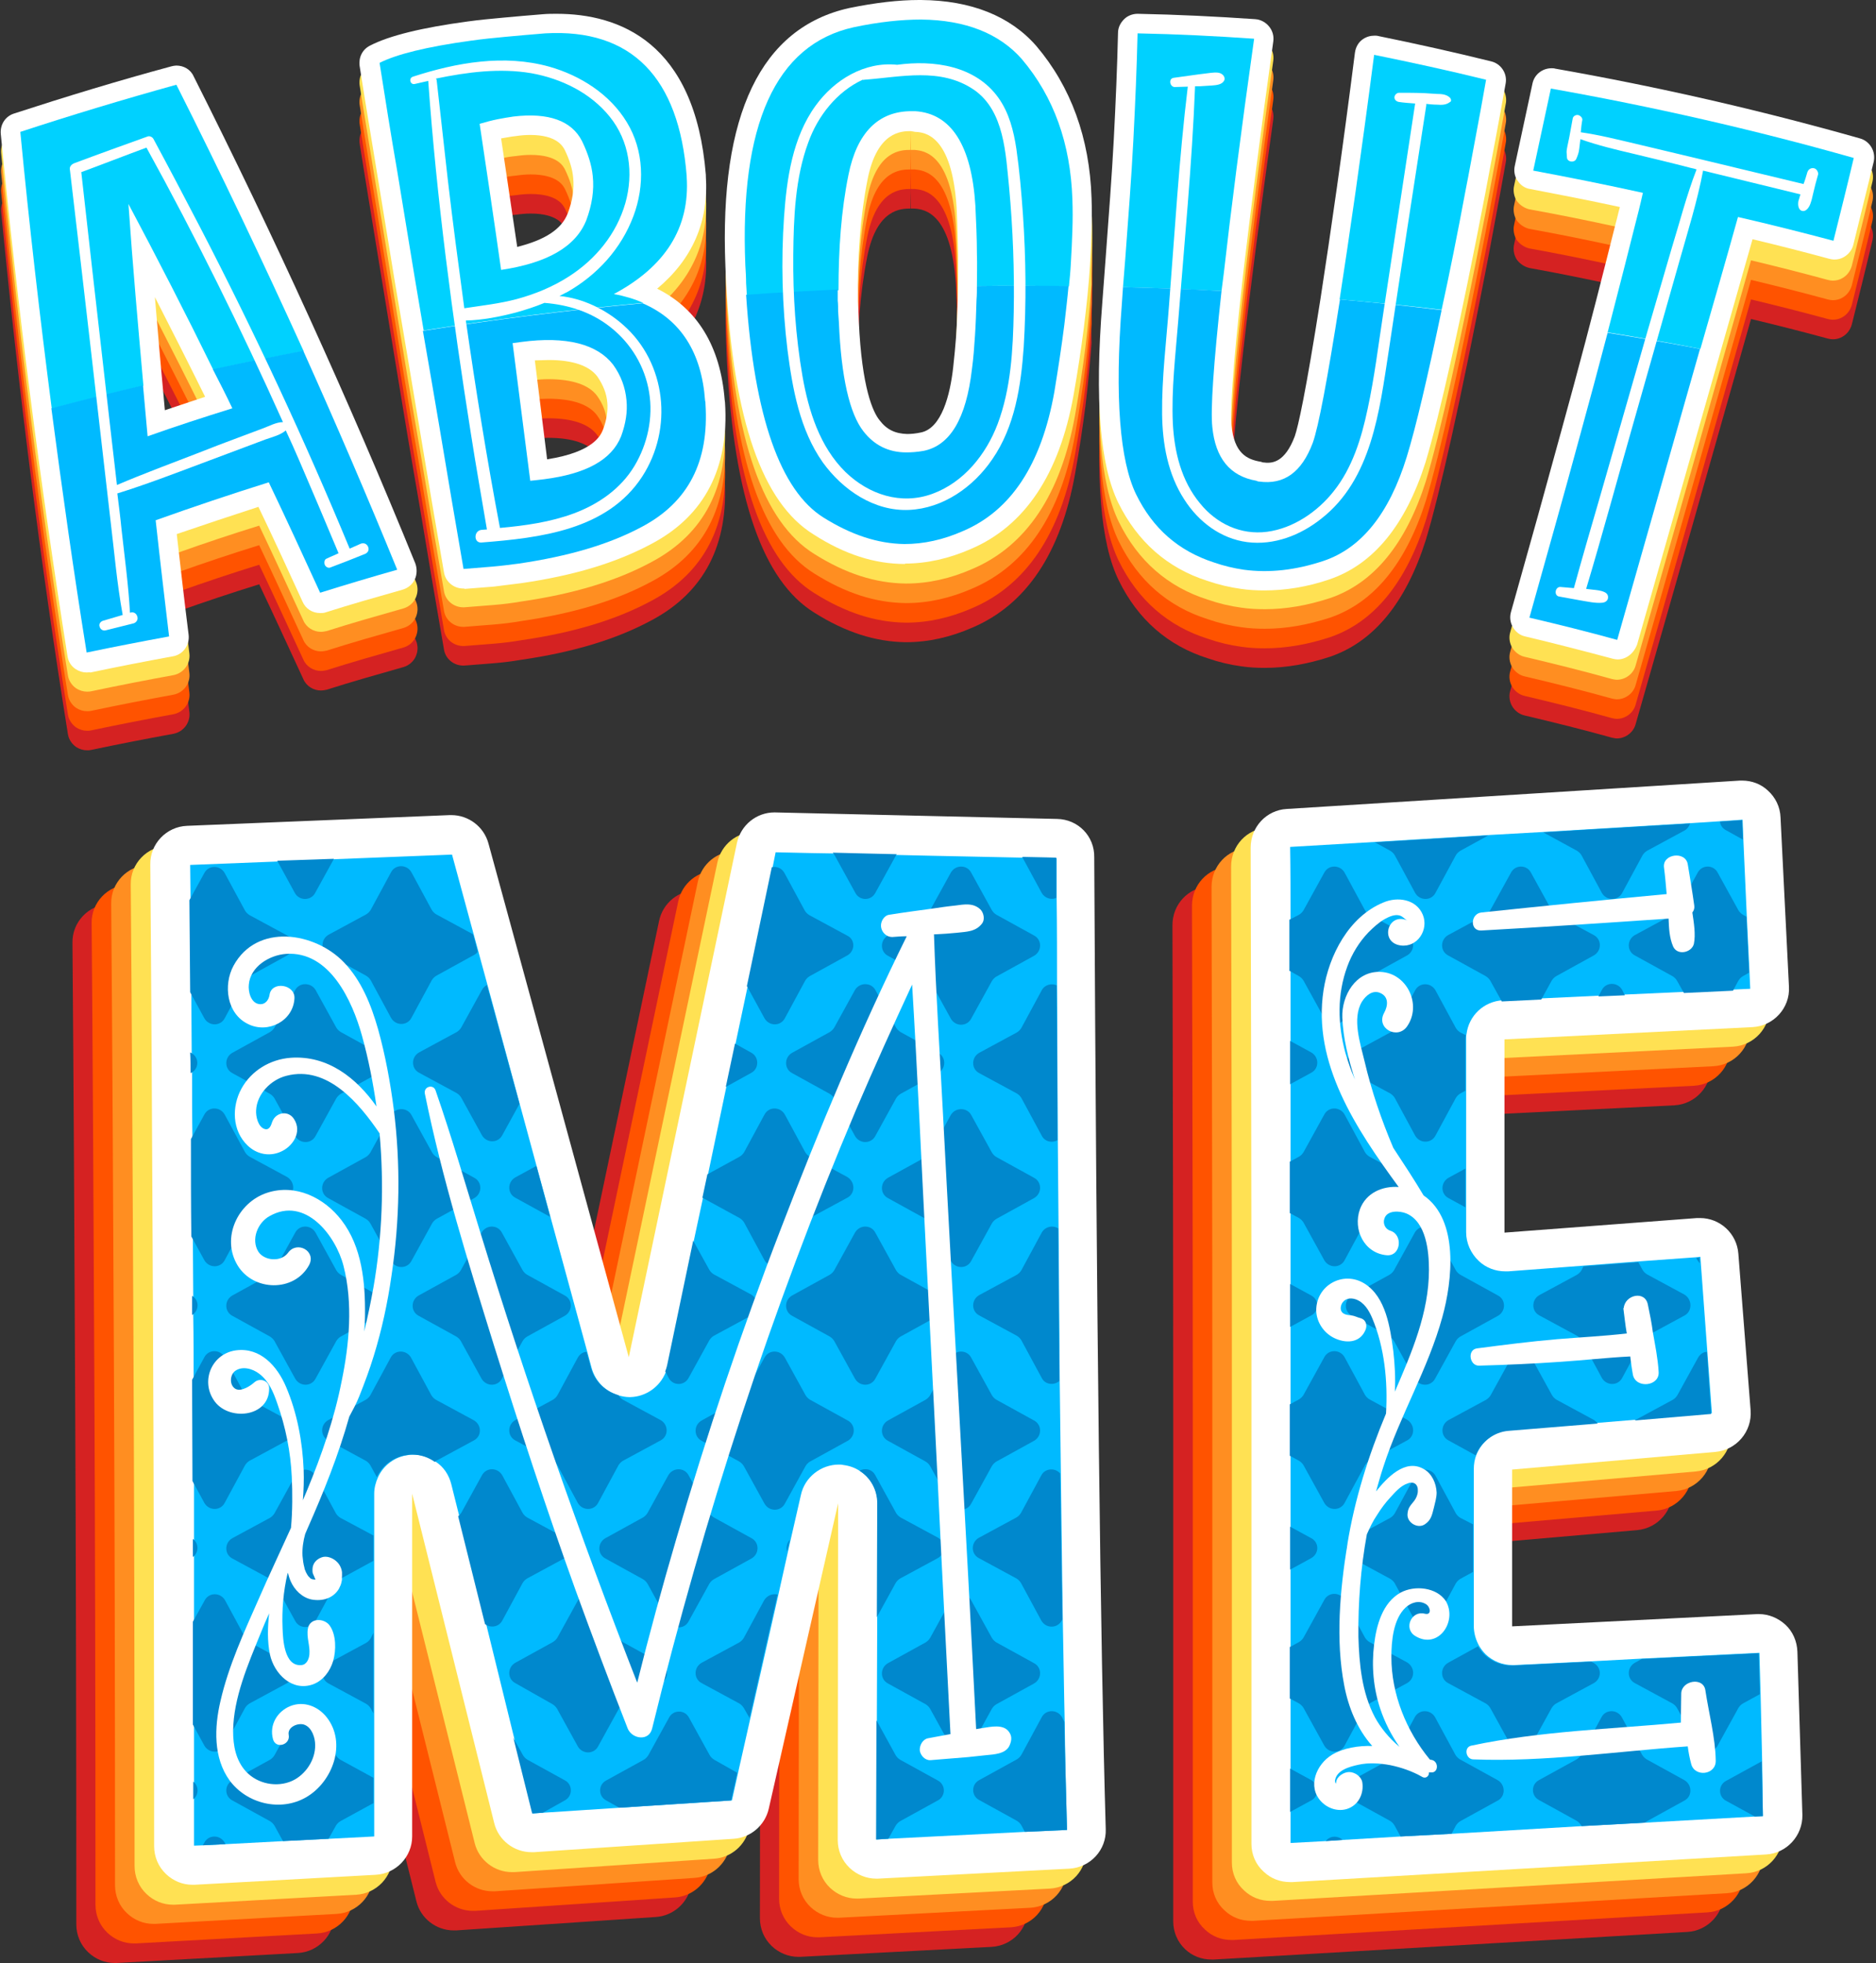 <?xml version="1.0" encoding="UTF-8"?><svg xmlns="http://www.w3.org/2000/svg" xmlns:xlink="http://www.w3.org/1999/xlink" height="512.0" preserveAspectRatio="xMidYMid meet" version="1.0" viewBox="11.6 0.0 489.3 512.0" width="489.3" zoomAndPan="magnify"><rect x="11.6" y="0.0" width="489.3" height="512.0" fill="#333333" stroke="none"/><g><g><g><g id="change1_1"><path d="M267,233.9c0,0-73.6-1.7-73.7-1.7c-4.7,0-8.8,3.3-9.8,8l-28.2,134.2l-36.6-134c-1.2-4.4-5.2-7.4-9.7-7.4 c-0.1,0-0.3,0-0.4,0l-68.5,2.8c-5.4,0.2-9.7,4.7-9.6,10.1c0.3,35.7,0.5,75,0.7,117.6c0.2,42.3,0.3,88.9,0.3,138.4 c0,2.8,1.1,5.4,3.1,7.3c1.9,1.8,4.3,2.8,6.9,2.8c0.2,0,0.4,0,0.5,0l47.3-2.6c5.3-0.3,9.5-4.7,9.5-10V410l21.4,85.9 c1.1,4.5,5.2,7.6,9.7,7.6c0.2,0,0.5,0,0.7,0l52.1-3.5c4.4-0.3,8.1-3.5,9.1-7.8l18.1-79.7l-0.1,87.8c0,2.8,1.1,5.4,3.1,7.3 c1.9,1.8,4.4,2.8,6.9,2.8c0.2,0,0.3,0,0.5,0l49.9-2.6c5.5-0.3,9.7-4.9,9.5-10.3c-1.4-48.2-2.4-133.5-3-253.5 C276.7,238.5,272.4,234.1,267,233.9z" fill="#d52222"/></g><g id="change2_4"><path d="M272,228.8c0,0-73.6-1.7-73.7-1.7c-4.7,0-8.8,3.3-9.8,8l-28.2,134.2l-36.6-134c-1.2-4.4-5.2-7.4-9.7-7.4 c-0.1,0-0.3,0-0.4,0l-68.5,2.8c-5.4,0.2-9.7,4.7-9.6,10.1c0.3,35.7,0.5,75,0.7,117.6c0.2,42.3,0.3,88.9,0.3,138.4 c0,2.8,1.1,5.4,3.1,7.3c1.9,1.8,4.3,2.8,6.9,2.8c0.2,0,0.4,0,0.5,0l47.3-2.6c5.3-0.3,9.5-4.7,9.5-10v-89.4l21.4,85.9 c1.1,4.5,5.2,7.6,9.7,7.6c0.2,0,0.5,0,0.7,0l52.1-3.5c4.4-0.3,8.1-3.5,9.1-7.8l18.1-79.7l-0.1,87.8c0,2.8,1.1,5.4,3.1,7.3 c1.9,1.8,4.3,2.8,6.9,2.8c0.2,0,0.3,0,0.5,0l49.9-2.6c5.5-0.3,9.7-4.9,9.5-10.3c-1.4-48.2-2.4-133.5-3-253.5 C281.8,233.4,277.5,229,272,228.8z" fill="#ff5300"/></g><g id="change3_6"><path d="M277.1,223.7c0,0-73.6-1.7-73.7-1.7c-4.7,0-8.8,3.3-9.8,8l-28.2,134.2l-36.6-134c-1.2-4.4-5.2-7.4-9.7-7.4 c-0.1,0-0.3,0-0.4,0l-68.5,2.8c-5.4,0.2-9.7,4.7-9.6,10.1c0.3,35.7,0.5,75,0.7,117.6c0.2,42.3,0.3,88.9,0.3,138.4 c0,2.8,1.1,5.4,3.1,7.3c1.9,1.8,4.3,2.8,6.9,2.8c0.2,0,0.4,0,0.5,0l47.3-2.6c5.3-0.3,9.5-4.7,9.5-10v-89.4l21.4,85.9 c1.1,4.5,5.2,7.6,9.7,7.6c0.2,0,0.5,0,0.7,0l52.1-3.5c4.4-0.3,8.1-3.5,9.1-7.8l18.1-79.7l-0.1,87.8c0,2.8,1.1,5.4,3.1,7.3 c1.9,1.8,4.4,2.8,6.9,2.8c0.2,0,0.3,0,0.5,0l49.9-2.6c5.5-0.3,9.7-4.9,9.5-10.3c-1.4-48.2-2.4-133.5-3-253.5 C286.9,228.3,282.6,223.9,277.1,223.7z" fill="#ff8e21"/></g><g id="change4_4"><path d="M282.2,218.7c0,0-73.6-1.7-73.7-1.7c-4.7,0-8.8,3.3-9.8,8l-28.2,134.2l-36.6-134c-1.2-4.4-5.2-7.4-9.7-7.4 c-0.1,0-0.3,0-0.4,0l-68.5,2.8c-5.4,0.2-9.7,4.7-9.6,10.1c0.3,35.7,0.5,75,0.7,117.6c0.2,42.3,0.3,88.9,0.3,138.4 c0,2.8,1.1,5.4,3.1,7.3c1.9,1.8,4.3,2.8,6.9,2.8c0.2,0,0.4,0,0.5,0l47.3-2.6c5.3-0.3,9.5-4.7,9.5-10v-89.4l21.4,85.9 c1.1,4.5,5.2,7.6,9.7,7.6c0.2,0,0.5,0,0.7,0l52.1-3.5c4.4-0.3,8.1-3.5,9.1-7.8l18.1-79.7l-0.1,87.8c0,2.8,1.1,5.4,3.1,7.3 c1.9,1.8,4.4,2.8,6.9,2.8c0.2,0,0.3,0,0.5,0l49.9-2.6c5.5-0.3,9.7-4.9,9.5-10.3c-1.4-48.2-2.4-133.5-3-253.5 C292,223.2,287.7,218.8,282.2,218.7z" fill="#ffe153"/></g><g id="change5_4"><path d="M287.3,213.6c0,0-73.6-1.7-73.7-1.7c-4.7,0-8.8,3.3-9.8,8L175.6,354L139,220c-1.2-4.4-5.2-7.4-9.7-7.4 c-0.1,0-0.3,0-0.4,0l-68.5,2.8c-5.4,0.2-9.7,4.7-9.6,10.1c0.3,35.7,0.5,75,0.7,117.6c0.2,42.3,0.3,88.9,0.3,138.4 c0,2.8,1.1,5.4,3.1,7.3c1.9,1.8,4.3,2.8,6.9,2.8c0.2,0,0.4,0,0.5,0l47.3-2.6c5.3-0.3,9.5-4.7,9.5-10v-89.4l21.4,85.9 c1.1,4.5,5.2,7.6,9.7,7.6c0.2,0,0.5,0,0.7,0l52.1-3.5c4.4-0.3,8.1-3.5,9.1-7.8l18.1-79.7l-0.1,87.8c0,2.8,1.1,5.4,3.1,7.3 c1.9,1.8,4.4,2.8,6.9,2.8c0.2,0,0.3,0,0.5,0l49.9-2.6c5.5-0.3,9.7-4.9,9.5-10.3c-1.4-48.2-2.4-133.5-3-253.5 C297.1,218.1,292.8,213.7,287.3,213.6z" fill="#fff"/></g><g id="change6_6"><path d="M289.9,477.3l-11,0.5l-35.5,1.8l-3.2,0.2l0.1-31.1l0.1-26.8v0l0.1-29.7c0-3.6-1.8-6.7-4.6-8.5c0,0,0,0,0,0 c-1.3-0.9-2.8-1.4-4.4-1.6c-0.4-0.1-0.8-0.1-1.1-0.1c-4.7,0-8.9,3.3-9.9,7.9l-2.7,11.8l-0.7,3.1l-2.5,11.2l-7.3,32.2v0 l-3.2,14.2l-1.6,7.2l-29.2,1.9l-19.9,1.3h0l-2.8,0.2l-4.9-19.7l-7.3-29.7v0l-7-28.1l-2.1-8.4c-0.6-2.4-2-4.5-4-5.8 c-1.7-1.2-3.7-1.9-5.9-1.9c-0.4,0-0.8,0-1.2,0.1c-3.6,0.4-6.6,2.7-8,5.8c-0.6,1.3-1,2.8-1,4.3V479l-11.6,0.6l-11.9,0.6l-15,0.8 l-5.9,0.3l-2.6,0.1v-16.7c0-5,0-10,0-14.9v0c0-9,0-18,0-26.8v0c0-5.7,0-11.3,0-16.8v-4.8c0-5,0-10.1,0-15 c0-8.9-0.1-17.7-0.1-26.4c0-5.7,0-11.3-0.1-16.9V343c0-1.7,0-3.4,0-5c0-5.2-0.1-10.3-0.1-15.3c-0.1-8.6-0.1-17.1-0.1-25.4v0 c-0.1-5.8-0.1-11.6-0.1-17.3v0c0-1.8,0-3.6-0.1-5.4c0-5.3-0.1-10.6-0.1-15.8c-0.1-8.2-0.1-16.2-0.2-24c0-3.1-0.1-6.2-0.1-9.2 l23-0.9l14.7-0.6l30.6-1.2l5.7,21l1.2,4.4l2.4,8.8l8.4,31l4.4,16.2l3.6,13.2l9.6,35.2l1.1,4.1c1,3.6,3.7,6.2,7.2,7.2h0 c0.8,0.2,1.7,0.4,2.6,0.4h0.3c4.1-0.1,7.7-2.7,9.2-6.4c0.2-0.5,0.4-1.1,0.5-1.6l6.8-32.5l2.4-11.2l1.3-6.1v0l4.8-22.9l2.4-11.3 l3.2-15.1l6.5-31l0.8-4c1.4,0,7.2,0.2,15,0.3c5,0.1,10.8,0.2,16.7,0.4c11.9,0.3,24.5,0.5,32.7,0.7c5.4,0.1,8.9,0.2,8.9,0.2 c0,3.5,0,7,0,10.5c0.1,7.7,0.1,15.3,0.1,22.8c0.1,14,0.1,27.5,0.2,40.4c0.1,7.9,0.1,15.6,0.2,23.1v0c0.1,14,0.2,27.2,0.3,39.7 c0.1,8.3,0.2,16.3,0.3,24c0,0,0,0,0,0c0.2,13.7,0.3,26.5,0.5,38.2v0c0.2,9.6,0.3,18.5,0.5,26.8 C289.4,459.7,289.7,469,289.9,477.3z" fill="#00baff"/></g><g id="change7_26"><path d="M98.7,224l-4.9,8.9c-1.1,2.1-4.2,2.1-5.3,0l-4.6-8.4L98.7,224z" fill="#0088cd"/></g><g id="change7_70"><path d="M245.5,222.8c-0.1,0.1-0.2,0.2-0.2,0.3l-5.4,9.8c-1.1,2.1-4.1,2.1-5.2,0l-5.4-9.8c-0.2-0.3-0.3-0.5-0.5-0.7 C233.7,222.5,239.5,222.7,245.5,222.8z" fill="#0088cd"/></g><g id="change7_17"><path d="M287.1,234.2c-1.3,0.6-3,0.1-3.8-1.3l-5.1-9.4c5.4,0.1,8.9,0.2,8.9,0.2 C287.1,227.3,287.1,230.8,287.1,234.2z" fill="#0088cd"/></g><g id="change7_9"><path d="M86.5,249.2l-9.8,5.4c-0.5,0.3-0.9,0.7-1.2,1.2l-5.3,9.8c-1.1,2.1-4.1,2.1-5.3,0l-3.7-6.8 c-0.1-8.2-0.1-16.2-0.2-24l3.9-7.1c1.1-2.1,4.1-2.1,5.3,0l5.3,9.8c0.3,0.5,0.7,0.9,1.2,1.2l9.8,5.3 C88.6,245,88.6,248,86.5,249.2z" fill="#0088cd"/></g><g id="change7_1"><path d="M136.2,248.2c-0.2,0.4-0.6,0.7-1,0.9l-9.8,5.4c-0.5,0.3-0.9,0.7-1.2,1.2l-5.3,9.8c-1.1,2.1-4.1,2.1-5.3,0 l-5.3-9.8c-0.3-0.5-0.7-0.9-1.2-1.2l-9.8-5.4c-2.1-1.1-2.1-4.1,0-5.3l9.8-5.3c0.5-0.3,0.9-0.7,1.2-1.2l5.3-9.8 c1.1-2.1,4.1-2.1,5.3,0l5.3,9.8c0.3,0.5,0.7,0.9,1.2,1.2l9.6,5.2L136.2,248.2z" fill="#0088cd"/></g><g id="change7_19"><path d="M232.6,249.2l-9.8,5.4c-0.5,0.3-0.9,0.7-1.2,1.2l-5.3,9.8c-1.1,2.1-4.1,2.1-5.3,0l-4.6-8.4l6.5-31 c1.2-0.3,2.6,0.2,3.3,1.5l5.3,9.8c0.3,0.5,0.7,0.9,1.2,1.2l9.8,5.3C234.7,245,234.7,248,232.6,249.2z" fill="#0088cd"/></g><g id="change7_62"><path d="M264.9,227.6l5.4,9.8c0.3,0.5,0.7,0.9,1.2,1.2l9.8,5.4c2.1,1.1,2.1,4.1,0,5.3l-9.8,5.4 c-0.5,0.3-0.9,0.7-1.2,1.2l-5.4,9.8c-1.1,2.1-4.1,2.1-5.3,0l-5.4-9.8c-0.3-0.5-0.7-0.9-1.2-1.2l-9.8-5.4c-2.1-1.1-2.1-4.1,0-5.3 l9.8-5.4c0.5-0.3,0.9-0.7,1.2-1.2l5.4-9.8C260.8,225.5,263.8,225.5,264.9,227.6z" fill="#0088cd"/></g><g id="change7_71"><path d="M61.5,279.8l-0.2,0.1c0-1.8,0-3.6-0.1-5.4l0.2,0.1C63.6,275.7,63.6,278.7,61.5,279.8z" fill="#0088cd"/></g><g id="change7_22"><path d="M93.9,258.2l5.4,9.8c0.3,0.5,0.7,0.9,1.2,1.2l9.8,5.4c2.1,1.1,2.1,4.1,0,5.3l-9.8,5.4 c-0.5,0.3-0.9,0.7-1.2,1.2l-5.4,9.8c-1.1,2.1-4.1,2.1-5.3,0l-5.4-9.8c-0.3-0.5-0.7-0.9-1.2-1.2l-9.8-5.4c-2.1-1.1-2.1-4.1,0-5.3 l9.8-5.4c0.5-0.3,0.9-0.7,1.2-1.2l5.4-9.8C89.7,256.2,92.7,256.2,93.9,258.2z" fill="#0088cd"/></g><g id="change7_59"><path d="M147.1,287.9l-4.5,8.2c-1.1,2.1-4.1,2.1-5.3,0l-5.4-9.8c-0.3-0.5-0.7-0.9-1.2-1.2l-9.8-5.3 c-2.1-1.1-2.1-4.1,0-5.3l9.8-5.3c0.5-0.3,0.9-0.7,1.2-1.2l5.4-9.8c0.3-0.6,0.8-1,1.3-1.3L147.1,287.9z" fill="#0088cd"/></g><g id="change7_33"><path d="M207.6,279.8l-6.7,3.7l2.4-11.3l4.3,2.4C209.6,275.7,209.6,278.7,207.6,279.8z" fill="#0088cd"/></g><g id="change7_50"><path d="M239.9,258.2l5.4,9.8c0.3,0.5,0.7,0.9,1.2,1.2l9.8,5.4c2.1,1.1,2.1,4.1,0,5.3l-9.8,5.4 c-0.5,0.3-0.9,0.7-1.2,1.2l-5.4,9.8c-1.1,2.1-4.1,2.1-5.3,0l-5.4-9.8c-0.3-0.5-0.7-0.9-1.2-1.2l-9.8-5.4c-2.1-1.1-2.1-4.1,0-5.3 l9.8-5.4c0.5-0.3,0.9-0.7,1.2-1.2l5.4-9.8C235.8,256.2,238.8,256.2,239.9,258.2z" fill="#0088cd"/></g><g id="change7_25"><path d="M287.4,297.4c-1.4,0.8-3.3,0.4-4.1-1.2l-5.3-9.8c-0.3-0.5-0.7-0.9-1.2-1.2l-9.8-5.3c-2.1-1.1-2.1-4.1,0-5.3 l9.8-5.3c0.5-0.3,0.9-0.7,1.2-1.2l5.3-9.8c0.8-1.5,2.6-1.9,3.9-1.3C287.3,271,287.4,284.5,287.4,297.4z" fill="#0088cd"/></g><g id="change7_30"><path d="M86.5,312.4l-9.8,5.3c-0.5,0.3-0.9,0.7-1.2,1.2l-5.3,9.8c-1.1,2.1-4.1,2.1-5.3,0l-3.4-6.2 c-0.1-8.6-0.1-17.1-0.1-25.4v0l3.5-6.4c1.1-2.1,4.1-2.1,5.3,0l5.3,9.8c0.3,0.5,0.7,0.9,1.2,1.2l9.8,5.3 C88.6,308.3,88.6,311.3,86.5,312.4z" fill="#0088cd"/></g><g id="change7_49"><path d="M118.9,290.8l5.4,9.8c0.3,0.5,0.7,0.9,1.2,1.2l9.8,5.4c2.1,1.1,2.1,4.1,0,5.3l-9.8,5.4 c-0.5,0.3-0.9,0.7-1.2,1.2l-5.4,9.8c-1.1,2.1-4.1,2.1-5.3,0l-5.4-9.8c-0.3-0.5-0.7-0.9-1.2-1.2l-9.8-5.4c-2.1-1.1-2.1-4.1,0-5.3 l9.8-5.4c0.5-0.3,0.9-0.7,1.2-1.2l5.4-9.8C114.8,288.8,117.8,288.8,118.9,290.8z" fill="#0088cd"/></g><g id="change7_44"><path d="M155.1,317.4l-9.1-5c-2.1-1.1-2.1-4.1,0-5.3l5.5-3L155.1,317.4z" fill="#0088cd"/></g><g id="change7_52"><path d="M232.6,312.4l-9.8,5.3c-0.5,0.3-0.9,0.7-1.2,1.2l-5.3,9.8c-1.1,2.1-4.1,2.1-5.3,0l-5.3-9.8 c-0.3-0.5-0.7-0.9-1.2-1.2l-9.7-5.3l1.3-6.1v0l8.4-4.6c0.5-0.3,0.9-0.7,1.2-1.2l5.3-9.8c1.1-2.1,4.1-2.1,5.3,0l5.3,9.8 c0.3,0.5,0.7,0.9,1.2,1.2l9.8,5.3C234.7,308.3,234.7,311.3,232.6,312.4z" fill="#0088cd"/></g><g id="change7_41"><path d="M264.9,290.8l5.4,9.8c0.3,0.5,0.7,0.9,1.2,1.2l9.8,5.4c2.1,1.1,2.1,4.1,0,5.3l-9.8,5.4 c-0.5,0.3-0.9,0.7-1.2,1.2l-5.4,9.8c-1.1,2.1-4.1,2.1-5.3,0l-5.4-9.8c-0.3-0.5-0.7-0.9-1.2-1.2l-9.8-5.4c-2.1-1.1-2.1-4.1,0-5.3 l9.8-5.4c0.5-0.3,0.9-0.7,1.2-1.2l5.4-9.8C260.8,288.8,263.8,288.8,264.9,290.8z" fill="#0088cd"/></g><g id="change7_18"><path d="M61.7,343c0-1.7,0-3.4,0-5C63.6,339.1,63.6,341.8,61.7,343z" fill="#0088cd"/></g><g id="change7_11"><path d="M93.9,321.5l5.4,9.8c0.3,0.5,0.7,0.9,1.2,1.2l9.8,5.4c2.1,1.1,2.1,4.1,0,5.3l-9.8,5.4 c-0.5,0.3-0.9,0.7-1.2,1.2l-5.4,9.8c-1.1,2.1-4.1,2.1-5.3,0l-5.4-9.8c-0.3-0.5-0.7-0.9-1.2-1.2l-9.8-5.4c-2.1-1.1-2.1-4.1,0-5.3 l9.8-5.4c0.5-0.3,0.9-0.7,1.2-1.2l5.4-9.8C89.7,319.4,92.7,319.4,93.9,321.5z" fill="#0088cd"/></g><g id="change7_23"><path d="M142.5,321.5l5.4,9.8c0.3,0.5,0.7,0.9,1.2,1.2l9.8,5.4c2.1,1.1,2.1,4.1,0,5.3l-9.8,5.4 c-0.5,0.3-0.9,0.7-1.2,1.2l-5.4,9.8c-1.1,2.1-4.1,2.1-5.3,0l-5.4-9.8c-0.3-0.5-0.7-0.9-1.2-1.2l-9.8-5.4c-2.1-1.1-2.1-4.1,0-5.3 l9.8-5.4c0.5-0.3,0.9-0.7,1.2-1.2l5.4-9.8C138.4,319.4,141.4,319.4,142.5,321.5z" fill="#0088cd"/></g><g id="change7_60"><path d="M207.6,343.1l-9.8,5.3c-0.5,0.3-0.9,0.7-1.2,1.2l-5.4,9.8c-1.1,2.1-4.1,2.1-5.2,0l-0.9-1.7 c0.2-0.5,0.4-1.1,0.5-1.6l6.8-32.5l4.2,7.6c0.3,0.5,0.7,0.9,1.2,1.2l9.8,5.3C209.6,339,209.6,342,207.6,343.1z" fill="#0088cd"/></g><g id="change7_3"><path d="M239.9,321.5l5.4,9.8c0.3,0.5,0.7,0.9,1.2,1.2l9.8,5.4c2.1,1.1,2.1,4.1,0,5.3l-9.8,5.4 c-0.5,0.3-0.9,0.7-1.2,1.2l-5.4,9.8c-1.1,2.1-4.1,2.1-5.3,0l-5.4-9.8c-0.3-0.5-0.7-0.9-1.2-1.2l-9.8-5.4c-2.1-1.1-2.1-4.1,0-5.3 l9.8-5.4c0.5-0.3,0.9-0.7,1.2-1.2l5.4-9.8C235.8,319.4,238.8,319.4,239.9,321.5z" fill="#0088cd"/></g><g id="change7_72"><path d="M287.9,360.2c-1.4,1.2-3.7,1-4.6-0.8l-5.3-9.8c-0.3-0.5-0.7-0.9-1.2-1.2l-9.8-5.3c-2.1-1.1-2.1-4.1,0-5.3 l9.8-5.3c0.5-0.3,0.9-0.7,1.2-1.2l5.3-9.8c0.9-1.6,2.9-2,4.3-1.1v0C287.7,334.4,287.8,347.7,287.9,360.2z" fill="#0088cd"/></g><g id="change7_53"><path d="M86.5,375.7l-9.8,5.3c-0.5,0.3-0.9,0.7-1.2,1.2l-5.3,9.8c-1.1,2.1-4.1,2.1-5.3,0l-3.1-5.7 c0-8.9-0.1-17.7-0.1-26.4l3.2-5.9c1.1-2.1,4.1-2.1,5.3,0l5.3,9.8c0.3,0.5,0.7,0.9,1.2,1.2l9.8,5.3 C88.6,371.6,88.6,374.6,86.5,375.7z" fill="#0088cd"/></g><g id="change7_73"><path d="M135.2,375.7l-9.8,5.3c-0.1,0.1-0.3,0.2-0.4,0.3c-1.7-1.2-3.7-1.9-5.9-1.9c-0.4,0-0.8,0-1.2,0.1 c-3.6,0.4-6.6,2.7-8,5.8l-1.7-3.1c-0.3-0.5-0.7-0.9-1.2-1.2l-9.8-5.3c-2.1-1.1-2.1-4.1,0-5.3l9.8-5.3c0.5-0.3,0.9-0.7,1.2-1.2 l5.3-9.8c1.1-2.1,4.1-2.1,5.3,0l5.3,9.8c0.3,0.5,0.7,0.9,1.2,1.2l9.8,5.3C137.3,371.6,137.3,374.6,135.2,375.7z" fill="#0088cd"/></g><g id="change7_39"><path d="M183.9,375.7l-9.8,5.3c-0.5,0.3-0.9,0.7-1.2,1.2l-5.3,9.8c-1.1,2.1-4.1,2.1-5.3,0l-5.3-9.8 c-0.3-0.5-0.7-0.9-1.2-1.2l-9.8-5.3c-2.1-1.1-2.1-4.1,0-5.3l9.8-5.3c0.5-0.3,0.9-0.7,1.2-1.2l5.3-9.8c0.5-0.9,1.4-1.5,2.3-1.5 l1.1,4.1c1,3.6,3.7,6.2,7.2,7.2h0v0c0.3,0.5,0.7,0.9,1.2,1.2l9.8,5.3C186,371.6,186,374.6,183.9,375.7z" fill="#0088cd"/></g><g id="change7_6"><path d="M216.3,354.1l5.4,9.8c0.3,0.5,0.7,0.9,1.2,1.2l9.8,5.4c2.1,1.1,2.1,4.1,0,5.3l-9.8,5.4 c-0.5,0.3-0.9,0.7-1.2,1.2l-5.4,9.8c-1.1,2.1-4.1,2.1-5.3,0l-5.4-9.8c-0.3-0.5-0.7-0.9-1.2-1.2l-9.8-5.4c-2.1-1.1-2.1-4.1,0-5.3 l9.8-5.4c0.5-0.3,0.9-0.7,1.2-1.2l5.4-9.8C212.1,352,215.1,352,216.3,354.1z" fill="#0088cd"/></g><g id="change7_63"><path d="M264.9,354.1l5.4,9.8c0.3,0.5,0.7,0.9,1.2,1.2l9.8,5.4c2.1,1.1,2.1,4.1,0,5.3l-9.8,5.4 c-0.5,0.3-0.9,0.7-1.2,1.2l-5.4,9.8c-1.1,2.1-4.1,2.1-5.3,0l-5.4-9.8c-0.3-0.5-0.7-0.9-1.2-1.2l-9.8-5.4c-2.1-1.1-2.1-4.1,0-5.3 l9.8-5.4c0.5-0.3,0.9-0.7,1.2-1.2l5.4-9.8C260.8,352,263.8,352,264.9,354.1z" fill="#0088cd"/></g><g id="change7_57"><path d="M61.9,406.1v-4.7C63.5,402.5,63.5,405,61.9,406.1z" fill="#0088cd"/></g><g id="change7_8"><path d="M109,400.5v6.6l-8.6,4.7c-0.5,0.3-0.9,0.7-1.2,1.2l-5.3,9.8c-1.1,2.1-4.2,2.1-5.3,0l-5.4-9.8 c-0.3-0.5-0.7-0.9-1.2-1.2l-9.8-5.3c-2.1-1.1-2.1-4.1,0-5.3l9.8-5.3c0.5-0.3,0.9-0.7,1.2-1.2l5.4-9.8c1.1-2.1,4.1-2.1,5.3,0 l5.3,9.8c0.3,0.5,0.7,0.9,1.2,1.2L109,400.5z" fill="#0088cd"/></g><g id="change7_32"><path d="M158.9,406.4l-9.8,5.3c-0.5,0.3-0.9,0.7-1.2,1.2l-5.3,9.8c-0.9,1.7-3.1,2-4.5,0.9v0l-7-28.1 c0.3-0.3,0.6-0.6,0.8-0.9l5.4-9.8c1.1-2.1,4.1-2.1,5.3,0l5.3,9.8c0.3,0.5,0.7,0.9,1.2,1.2l9.8,5.3 C161,402.3,161,405.2,158.9,406.4z" fill="#0088cd"/></g><g id="change7_24"><path d="M191.2,384.8l5.4,9.8c0.3,0.5,0.7,0.9,1.2,1.2l9.8,5.4c2.1,1.1,2.1,4.1,0,5.3l-9.8,5.4 c-0.5,0.3-0.9,0.7-1.2,1.2l-5.4,9.8c-1.1,2.1-4.1,2.1-5.3,0l-5.4-9.8c-0.3-0.5-0.7-0.9-1.2-1.2l-9.8-5.4c-2.1-1.1-2.1-4.1,0-5.3 l9.8-5.4c0.5-0.3,0.9-0.7,1.2-1.2l5.4-9.8C187.1,382.7,190.1,382.7,191.2,384.8z" fill="#0088cd"/></g><g id="change7_14"><path d="M217.6,401.6l-0.7,3.1C216.6,403.7,216.8,402.5,217.6,401.6z" fill="#0088cd"/></g><g id="change7_37"><path d="M256.2,406.4l-9.8,5.3c-0.5,0.3-0.9,0.7-1.2,1.2l-4.9,8.9l0.1-29.7c0-3.6-1.8-6.7-4.6-8.5 c1.4-0.8,3.3-0.4,4.1,1.2l5.4,9.8c0.3,0.5,0.7,0.9,1.2,1.2l9.8,5.3C258.3,402.3,258.3,405.2,256.2,406.4z" fill="#0088cd"/></g><g id="change7_61"><path d="M288.7,422.4L288.7,422.4l-0.2,0.3c-1.1,2.1-4.1,2.1-5.3,0l-5.3-9.8c-0.3-0.5-0.7-0.9-1.2-1.2l-9.8-5.3 c-2.1-1.1-2.1-4.1,0-5.3l9.8-5.3c0.5-0.3,0.9-0.7,1.2-1.2l5.3-9.8c1-1.9,3.6-2,4.9-0.5c0,0,0,0,0,0 C288.3,398,288.5,410.7,288.7,422.4z" fill="#0088cd"/></g><g id="change7_64"><path d="M86.5,439l-9.8,5.3c-0.5,0.3-0.9,0.7-1.2,1.2l-5.3,9.8c-1.1,2.1-4.1,2.1-5.3,0l-3-5.5v0c0-9,0-18,0-26.8v0 l3.1-5.6c1.1-2.1,4.1-2.1,5.3,0l5.3,9.8c0.3,0.5,0.7,0.9,1.2,1.2l9.8,5.3C88.6,434.9,88.6,437.8,86.5,439z" fill="#0088cd"/></g><g id="change7_48"><path d="M109,425.9v21l-0.7-1.3c-0.3-0.5-0.7-0.9-1.2-1.2l-9.8-5.3c-2.1-1.1-2.1-4.1,0-5.3l9.8-5.3 c0.5-0.3,0.9-0.7,1.2-1.2L109,425.9z" fill="#0088cd"/></g><g id="change7_42"><path d="M167.6,417.4l5.4,9.8c0.3,0.5,0.7,0.9,1.2,1.2l9.8,5.4c2.1,1.1,2.1,4.1,0,5.3l-9.8,5.4 c-0.5,0.3-0.9,0.7-1.2,1.2l-5.4,9.8c-1.1,2.1-4.1,2.1-5.3,0l-5.4-9.8c-0.3-0.5-0.7-0.9-1.2-1.2L146,439c-2.1-1.1-2.1-4.1,0-5.3 l9.8-5.4c0.5-0.3,0.9-0.7,1.2-1.2l5.4-9.8C163.5,415.3,166.4,415.3,167.6,417.4z" fill="#0088cd"/></g><g id="change7_15"><path d="M214.4,415.9l-7.3,32.2l-1.5-2.6c-0.3-0.5-0.7-0.9-1.2-1.2l-9.8-5.3c-2.1-1.1-2.1-4.1,0-5.3l9.8-5.3 c0.5-0.3,0.9-0.7,1.2-1.2l5.3-9.8C211.7,416.1,213.1,415.6,214.4,415.9z" fill="#0088cd"/></g><g id="change7_54"><path d="M264.9,417.4l5.4,9.8c0.3,0.5,0.7,0.9,1.2,1.2l9.8,5.4c2.1,1.1,2.1,4.1,0,5.3l-9.8,5.4 c-0.5,0.3-0.9,0.7-1.2,1.2l-5.4,9.8c-1.1,2.1-4.1,2.1-5.3,0l-5.4-9.8c-0.3-0.5-0.7-0.9-1.2-1.2l-9.8-5.4c-2.1-1.1-2.1-4.1,0-5.3 l9.8-5.4c0.5-0.3,0.9-0.7,1.2-1.2l5.4-9.8C260.8,415.3,263.8,415.3,264.9,417.4z" fill="#0088cd"/></g><g id="change7_20"><path d="M62,469.3v-4.6C63.5,465.8,63.5,468.2,62,469.3z" fill="#0088cd"/></g><g id="change7_75"><path d="M109,463.7v6.6l-8.6,4.7c-0.5,0.3-0.9,0.7-1.2,1.2l-1.9,3.4l-11.9,0.6l-2.2-4c-0.3-0.5-0.7-0.9-1.2-1.2 l-9.8-5.4c-2.1-1.1-2.1-4.1,0-5.2l9.8-5.4c0.5-0.3,0.9-0.7,1.2-1.2l5.4-9.8c1.1-2.1,4.1-2.1,5.3,0l5.3,9.8 c0.3,0.5,0.7,0.9,1.2,1.2L109,463.7z" fill="#0088cd"/></g><g id="change7_51"><path d="M158.9,469.6l-5.7,3.2h0l-2.8,0.2l-4.9-19.7l2.5,4.5c0.3,0.5,0.7,0.9,1.2,1.2l9.8,5.4 C161,465.5,161,468.5,158.9,469.6z" fill="#0088cd"/></g><g id="change7_31"><path d="M203.9,462.4l-1.6,7.2l-29.2,1.9l-3.4-1.9c-2.1-1.1-2.1-4.1,0-5.2l9.8-5.4c0.5-0.3,0.9-0.7,1.2-1.2l5.4-9.8 c1.1-2.1,4.1-2.1,5.2,0l5.4,9.8c0.3,0.5,0.7,0.9,1.2,1.2L203.9,462.4z" fill="#0088cd"/></g><g id="change7_43"><path d="M256.2,469.6l-9.8,5.4c-0.5,0.3-0.9,0.7-1.2,1.2l-1.9,3.4l-3.2,0.2l0.1-31.1l5,9.1c0.3,0.5,0.7,0.9,1.2,1.2 l9.8,5.4C258.3,465.5,258.3,468.5,256.2,469.6z" fill="#0088cd"/></g><g id="change7_65"><path d="M289.9,477.3l-11,0.5l-0.9-1.7c-0.3-0.5-0.7-0.9-1.2-1.2l-9.8-5.4c-2.1-1.1-2.1-4.1,0-5.2l9.8-5.4 c0.5-0.3,0.9-0.7,1.2-1.2l5.3-9.8c1.1-2.1,4.1-2.1,5.3,0l0.6,1.2C289.4,459.7,289.7,469,289.9,477.3z" fill="#0088cd"/></g><g id="change7_74"><path d="M70.4,481l-5.9,0.3l0.4-0.7c1.1-2.1,4.1-2.1,5.3,0L70.4,481z" fill="#0088cd"/></g><g id="change5_7"><path d="M114.3,289.3c-0.9-7-2.2-14.1-4.1-20.9c-1.8-6.3-4.3-12.6-8.9-17.4c-7.6-7.9-22.7-10.3-28.8,0.9 c-2.7,5-1.8,12.5,3.8,15.2c5.2,2.6,11.8-0.8,12.1-6.7c0.2-3.7-6-4.6-6.5-0.9c-0.2,1.3-1.1,2.6-2.7,2.4c-2.2-0.3-2.9-3.3-2.7-5.1 c0.4-4.7,5.4-7.7,9.7-8c11.4-0.8,17.3,12.3,19.8,21.3c1.7,6.1,2.9,12.3,3.8,18.5c-5.2-7.4-12.7-13.4-22.4-12.7 c-5.3,0.4-10.2,3.3-12.8,8c-2.6,4.7-2.5,11,1.6,14.9c2.3,2.2,5.5,2.9,8.4,1.7c3.3-1.3,5.9-5.2,3.7-8.6c-1.5-2.4-4.8-1.8-5.7,0.7 c-0.3,0.9-0.7,2.2-1.9,1.9c-1.8-0.5-2.4-3.3-2.3-4.9c0.2-4.3,3.9-8,7.9-9c10.7-2.8,19,7.2,24.3,15c1.2,13.4,0.7,27-1.6,40.2 c-0.7,3.9-1.5,7.7-2.4,11.5c0.1-1.4,0.2-2.9,0.2-4.3c0.1-8.5-0.8-17.8-6.1-24.7c-4.5-5.9-12-9.6-19.4-7.2 c-7.7,2.5-12.1,11.8-7.7,19c4.1,6.7,14.7,7,18.6-0.1c2-3.7-3.2-6.5-5.5-3.2c-1.8,2.4-6.1,2.1-7.7-0.3c-2-3.2-0.2-7.6,2.9-9.3 c9.3-5.3,17.3,5.1,19.3,13c2.5,9.7,1.5,20.5-0.5,30.1c-1.9,9.7-5.2,19.2-9,28.4c-0.4,0.9-0.7,1.7-1.1,2.6 c0.2-2.6,0.3-5.3,0.2-7.9c-0.3-7.4-1.7-14.9-4.6-21.7c-2.3-5.4-6.7-10.3-13-9.5c-6.2,0.8-9.3,7.7-5.9,12.9 c3.6,5.7,14.6,4.7,14.5-3c0-2-2.4-2.8-3.8-1.6c-1.1,1-3.4,2.5-4.9,1.8c-1.7-0.9-1.6-3.6-0.2-4.7c1.9-1.4,4.6-0.6,6.3,0.7 c2.5,1.9,3.7,4.8,4.7,7.7c2.2,6.2,3.5,12.7,3.8,19.2c0.2,4.2,0.2,8.9-0.2,13.3c-2.8,6.2-5.7,12.3-8.4,18.5 c-3.8,8.6-7.9,17.5-10,26.7c-1.6,6.8-1.9,14.8,2.4,20.7c4.5,6.1,13.3,8.2,19.9,4.4c7-4,10.7-14.2,5.4-20.9 c-2.3-2.9-6-4.3-9.5-2.9c-3.4,1.4-5.5,4.9-4.5,8.6c0.7,2.7,4.6,1.5,4.1-1.1c-0.4-2.1,2.6-3.3,4.2-2.6c1.9,0.8,2.7,3.4,2.7,5.2 c0.1,3.9-2.5,7.8-6,9.4c-4,1.8-9,0.8-12-2.4c-2.7-2.9-3.4-6.8-3.4-10.6c0.1-8.7,3.9-17.4,7.1-25.3c0.7-1.8,1.5-3.6,2.3-5.4 c-0.4,3.6-0.5,7.3,0.2,10.7c1.1,5.1,5.8,9.8,11.3,7.8c2.6-1,4.4-3.4,5.2-6.1c0.8-2.8,0.8-6.8-0.9-9.2c-1.4-2-5.2-2.1-5.7,0.8 c-0.4,2.3,0.6,4.4,0.4,6.7c-0.1,1.2-0.7,2.7-2.1,2.8c-4.5,0.4-4.8-6.8-4.9-9.6c-0.2-4.8,0.2-9.6,1.3-14.3c0,0,0-0.1,0.1-0.1 c0.2,0.7,0.4,1.4,0.7,2.1c1,2.3,3,4.3,5.5,4.8c2.8,0.5,5.6-0.3,7.1-2.8c0.3-0.6,0.6-1.2,0.7-1.9c0.1-0.3,0.1-0.7,0.1-1 c0-0.3,0-0.1-0.1,0.5c0-0.3,0.1-0.6,0.1-0.9c0-0.4,0-0.6,0-1c-0.1-1-0.6-2.1-1.4-2.8c-0.9-0.9-2.6-1.6-3.9-1.1 c-1.4,0.5-2.4,1.6-2.4,3.2c0,0.3,0,0.7,0.1,1c0.4,0.9,0.5,1.1,0.2,0.5c-0.4-0.9,0.3,0.6,0.4,0.9c0,0,0.1,0.1,0.1,0.2 c0,0,0,0-0.1,0c-0.3-0.1-0.3,0-0.2,0c0,0,0,0-0.1,0c-0.2-0.1-0.3-0.1-0.5-0.1c-0.1,0-0.3-0.2-0.4-0.2c-0.1,0-0.1-0.1-0.1-0.1 c0,0,0,0-0.1-0.1c-0.1-0.1-0.2-0.2-0.3-0.3c-0.2-0.2-0.2-0.2-0.1-0.1c-0.1-0.1-0.5-0.8-0.7-1.2c0.2,0.3-0.1-0.3-0.1-0.3 c-0.1-0.2-0.2-0.5-0.2-0.7c-0.3-1.1-0.4-2-0.5-3.1c-0.1-2,0.2-3.9,0.7-5.7c0.2-0.5,0.4-0.9,0.6-1.4c4.2-9.5,8.1-19.2,10.9-29.2 c0.9-1.7,1.9-3.5,2.6-5.3c1.4-3.5,2.7-7,3.8-10.6c2.1-6.8,3.6-13.8,4.6-20.8C115.9,318.2,116.1,303.6,114.3,289.3z" fill="#fff"/></g><g id="change5_6"><path d="M274.6,451.5c-1.5-1.8-4.6-1.1-6.6-0.8l-1.8,0.3c-2.7-53.8-5.9-107.6-8.7-161.4 c-0.8-15.3-1.8-30.6-2.3-45.9c0.1,0,0.2,0,0.3,0c1.9-0.1,3.7-0.2,5.6-0.4c2.5-0.3,5-0.2,6.7-2.5c0.7-1,0.4-2.7-0.5-3.6 c-1.9-1.8-4.3-1.3-6.6-1c-2,0.2-4,0.5-6,0.8c-3.7,0.5-7.5,1-11.2,1.6c-1.4,0.2-2.3,1.9-2.1,3.2c0.2,1.4,1.4,2.6,2.9,2.6 c1.3-0.1,2.6-0.2,3.8-0.2c-12.2,24.7-22.9,50.4-32.8,76.2c-10.3,26.7-19.4,53.8-27.4,81.3c-3.6,12.3-7,24.7-10.1,37.2 c-15.1-38.7-28.8-78-41-117.7c-3.8-12.3-7.4-24.7-11.6-36.8c-0.6-1.7-3.1-1-2.8,0.8c4.5,22.2,11.3,44,18,65.6 c6.7,21.4,13.7,42.8,21.3,63.9c4.4,12.1,8.9,24.1,13.6,36.1c1.1,2.8,5.6,3.5,6.4,0c13.5-55.1,31.1-109.2,53.2-161.4 c4.7-11,9.6-21.8,14.6-32.6c1.4,23,2.4,46.1,3.6,69.1c1.4,27.2,2.8,54.3,4.1,81.5c0.8,15,1.5,30,2.3,44.9 c-2,0.4-3.9,0.7-5.9,1.1c-1.4,0.3-2.2,1.9-2.1,3.2c0.2,1.3,1.4,2.6,2.8,2.5c3.3-0.3,6.5-0.5,9.8-0.8c1.6-0.2,3.1-0.3,4.7-0.5 c2-0.2,5.1-0.3,6.1-2.5C275.6,453.7,275.5,452.6,274.6,451.5z" fill="#fff"/></g></g><g><g id="change1_2"><path d="M460,451.2c-0.1-2.7-1.2-5.3-3.2-7.1c-1.9-1.7-4.3-2.7-6.8-2.7c-0.2,0-0.3,0-0.5,0l-63.9,3.2v-40.9l53-4.6 c5.5-0.5,9.6-5.3,9.2-10.8l-3.2-40.9c-0.4-5.3-4.8-9.3-10-9.3c-0.3,0-0.5,0-0.8,0l-50.2,3.8v-50.4l64.7-3.2 c5.5-0.3,9.8-5,9.5-10.5l-2.2-44.2c-0.1-2.7-1.3-5.2-3.3-7c-1.8-1.7-4.2-2.6-6.7-2.6c-0.2,0-0.4,0-0.6,0l-118.2,7.2 c-5.3,0.3-9.4,4.7-9.4,10.1c0.1,43.7,0.2,87.4,0.2,129.9v129.9c0,2.8,1.1,5.4,3.1,7.3c1.9,1.8,4.3,2.7,6.9,2.7 c0.2,0,0.4,0,0.6,0l123.5-7.2c5.4-0.3,9.6-4.9,9.5-10.3L460,451.2z" fill="#d52222"/></g><g id="change2_5"><path d="M465.1,446.1c-0.1-2.7-1.2-5.3-3.2-7.1c-1.9-1.7-4.3-2.7-6.8-2.7c-0.2,0-0.3,0-0.5,0l-63.9,3.2v-40.9 l53-4.6c5.5-0.5,9.6-5.3,9.2-10.8l-3.2-40.9c-0.4-5.3-4.8-9.3-10-9.3c-0.3,0-0.5,0-0.8,0l-50.2,3.8v-50.4l64.7-3.2 c5.5-0.3,9.8-5,9.5-10.5l-2.2-44.2c-0.1-2.7-1.3-5.2-3.3-7c-1.8-1.7-4.2-2.6-6.7-2.6c-0.2,0-0.4,0-0.6,0l-118.2,7.2 c-5.3,0.3-9.4,4.7-9.4,10.1c0.1,43.7,0.2,87.4,0.2,129.9v129.9c0,2.8,1.1,5.4,3.2,7.3c1.9,1.8,4.3,2.7,6.9,2.7 c0.2,0,0.4,0,0.6,0l123.5-7.2c5.4-0.3,9.6-4.9,9.5-10.3L465.1,446.1z" fill="#ff5300"/></g><g id="change3_1"><path d="M470.2,441c-0.1-2.7-1.2-5.3-3.2-7.1c-1.9-1.7-4.3-2.7-6.8-2.7c-0.2,0-0.3,0-0.5,0l-63.9,3.2v-40.9l53-4.6 c5.5-0.5,9.6-5.3,9.2-10.8l-3.2-40.9c-0.4-5.3-4.8-9.3-10-9.3c-0.3,0-0.5,0-0.8,0l-50.2,3.8v-50.4l64.7-3.2 c5.5-0.3,9.8-5,9.5-10.5l-2.2-44.2c-0.1-2.7-1.3-5.2-3.3-7c-1.8-1.7-4.2-2.6-6.7-2.6c-0.2,0-0.4,0-0.6,0L337,221.2 c-5.3,0.3-9.4,4.7-9.4,10.1c0.1,43.7,0.2,87.4,0.2,129.9V491c0,2.8,1.1,5.4,3.2,7.3c1.9,1.8,4.3,2.7,6.9,2.7c0.2,0,0.4,0,0.6,0 l123.5-7.2c5.4-0.3,9.6-4.9,9.5-10.3L470.2,441z" fill="#ff8e21"/></g><g id="change4_2"><path d="M475.3,435.9c-0.1-2.7-1.2-5.3-3.2-7.1c-1.9-1.7-4.3-2.7-6.8-2.7c-0.2,0-0.3,0-0.5,0l-63.9,3.2v-40.9 l53-4.6c5.5-0.5,9.6-5.3,9.2-10.8l-3.2-40.9c-0.4-5.3-4.8-9.3-10-9.3c-0.3,0-0.5,0-0.8,0l-50.2,3.8v-50.4l64.7-3.2 c5.5-0.3,9.8-5,9.5-10.5l-2.2-44.2c-0.1-2.7-1.3-5.2-3.3-7c-1.8-1.7-4.2-2.6-6.7-2.6c-0.2,0-0.4,0-0.6,0l-118.2,7.2 c-5.3,0.3-9.4,4.7-9.4,10.1c0.1,43.7,0.2,87.4,0.2,129.9v129.9c0,2.8,1.1,5.4,3.2,7.3c1.9,1.8,4.3,2.7,6.9,2.7 c0.2,0,0.4,0,0.6,0l123.5-7.2c5.4-0.3,9.6-4.9,9.5-10.3L475.3,435.9z" fill="#ffe153"/></g><g id="change5_8"><path d="M480.4,430.8c-0.1-2.7-1.2-5.3-3.2-7.1c-1.9-1.7-4.3-2.7-6.8-2.7c-0.2,0-0.3,0-0.5,0l-63.9,3.2v-40.9 l53-4.6c5.5-0.5,9.6-5.3,9.2-10.8l-3.2-40.9c-0.4-5.3-4.8-9.3-10-9.3c-0.3,0-0.5,0-0.8,0l-50.2,3.8v-50.4l64.7-3.2 c5.5-0.3,9.8-5,9.5-10.5l-2.2-44.2c-0.1-2.7-1.3-5.2-3.3-7c-1.8-1.7-4.2-2.6-6.7-2.6c-0.2,0-0.4,0-0.6,0L347.2,211 c-5.3,0.3-9.4,4.7-9.4,10.1c0.1,43.7,0.2,87.4,0.2,129.9v129.9c0,2.8,1.1,5.4,3.2,7.3c1.9,1.8,4.3,2.7,6.9,2.7 c0.2,0,0.4,0,0.6,0l123.5-7.2c5.4-0.3,9.6-4.9,9.5-10.3L480.4,430.8z" fill="#fff"/></g><g id="change6_5"><path d="M471.4,473.7l-2.1,0.1h0l-28.6,1.6l-16.5,0.9l-33.9,2l-13.3,0.7l-15.1,0.9l-4.4,0.3l-9.3,0.5v-51l0-20.3 v-74.5c0-6.1,0-12.2,0-18.4v-13.4c0-6.7,0-13.5,0-20.3c0-3.8,0-7.5,0-11.3c0-6.1,0-12.2,0-18.4c0-4.4,0-8.9,0-13.3 c0-6.3,0-12.6-0.1-18.9l22.1-1.3l29.7-1.8l14.2-0.8l38.4-2.3l7.8-0.5l5.8-0.4l0.2,5.1l0.9,20l0.7,14.6l0.2,4.4l-4.4,0.2 l-12.8,0.6l-15.4,0.7h0l-6.9,0.3h0l-14.8,0.7l-10.2,0.5c-0.1,0-0.1,0-0.1,0c-4.9,0.3-8.8,4-9.4,8.8c-0.1,0.4-0.1,0.9-0.1,1.3 v50.4c0,2.8,1.2,5.5,3.3,7.5c1.9,1.8,4.4,2.7,6.9,2.7c0.3,0,0.5,0,0.8,0l19.8-1.5l14.3-1.1l15.2-1.1h0l0.8-0.1l0.1,1.5v0 l1.7,23.1l1.2,16.2l-19.9,1.7h0l-9.7,0.8h0l-23.2,1.9c-3.9,0.3-7.2,2.9-8.6,6.4c-0.5,1.2-0.7,2.5-0.7,3.8v40.9 c0,1.8,0.5,3.6,1.4,5.2c0.5,0.8,1,1.5,1.7,2.2c1.9,1.8,4.4,2.8,7,2.8c0.2,0,0.3,0,0.5,0l20.3-1h0l13.1-0.7h0l30.5-1.5l0.3,10.7 l0.4,17.3L471.4,473.7z" fill="#00baff"/></g><g id="change7_38"><path d="M399.8,217.9l-7.3,4c-0.5,0.3-0.9,0.7-1.2,1.2l-5.3,9.8c-1.1,2.1-4.1,2.1-5.3,0l-5.3-9.8 c-0.3-0.5-0.7-0.9-1.2-1.2l-4-2.2L399.8,217.9z" fill="#0088cd"/></g><g id="change7_34"><path d="M452.4,214.8c-0.2,0.7-0.7,1.4-1.4,1.8l-9.8,5.3c-0.5,0.3-0.9,0.7-1.2,1.2l-5.3,9.8c-1.1,2.1-4.1,2.1-5.3,0 l-5.3-9.8c-0.3-0.5-0.7-0.9-1.2-1.2l-8.8-4.8L452.4,214.8z" fill="#0088cd"/></g><g id="change7_66"><path d="M466.2,219l-4.5-2.5c-0.9-0.5-1.4-1.3-1.5-2.2l5.8-0.4L466.2,219z" fill="#0088cd"/></g><g id="change7_58"><path d="M378.6,249.2l-9.8,5.4c-0.5,0.3-0.9,0.7-1.2,1.2l-5.3,9.8c-1.1,2.1-4.1,2.1-5.3,0l-5.4-9.8 c-0.3-0.5-0.7-0.9-1.2-1.2l-2.5-1.4c0-4.4,0-8.9,0-13.3l2.5-1.3c0.5-0.3,0.9-0.7,1.2-1.2l5.4-9.8c1.1-2.1,4.1-2.1,5.3,0l5.3,9.8 c0.3,0.5,0.7,0.9,1.2,1.2l9.8,5.3C380.7,245,380.7,248,378.6,249.2z" fill="#0088cd"/></g><g id="change7_12"><path d="M427.3,249.2l-9.8,5.4c-0.5,0.3-0.9,0.7-1.2,1.2l-2.7,4.9l-10.2,0.5c-0.1,0-0.1,0-0.1,0l-3-5.4 c-0.3-0.5-0.7-0.9-1.2-1.2l-9.8-5.4c-2.1-1.1-2.1-4.1,0-5.3l9.8-5.3c0.5-0.3,0.9-0.7,1.2-1.2l5.4-9.8c1.1-2.1,4.1-2.1,5.2,0 l5.4,9.8c0.3,0.5,0.7,0.9,1.2,1.2l9.8,5.3C429.4,245,429.4,248,427.3,249.2z" fill="#0088cd"/></g><g id="change7_35"><path d="M467.8,253.7l-1.6,0.9c-0.5,0.3-0.9,0.7-1.2,1.2l-1.4,2.6l-12.8,0.6l-1.8-3.2c-0.3-0.5-0.7-0.9-1.2-1.2 l-9.8-5.4c-2.1-1.1-2.1-4.1,0-5.3l9.8-5.3c0.5-0.3,0.9-0.7,1.2-1.2l5.4-9.8c1.1-2.1,4.1-2.1,5.2,0l5.4,9.8 c0.3,0.5,0.7,0.9,1.2,1.2l0.9,0.5L467.8,253.7z" fill="#0088cd"/></g><g id="change7_29"><path d="M353.6,279.8l-5.5,3c0-3.8,0-7.5,0-11.3l5.5,3C355.7,275.7,355.7,278.7,353.6,279.8z" fill="#0088cd"/></g><g id="change7_36"><path d="M393.9,270c-0.1,0.4-0.1,0.9-0.1,1.3v13.2l-1.3,0.7c-0.5,0.3-0.9,0.7-1.2,1.2l-5.3,9.8 c-1.1,2.1-4.1,2.1-5.3,0l-5.3-9.8c-0.3-0.5-0.7-0.9-1.2-1.2l-9.8-5.3c-2.1-1.1-2.1-4.1,0-5.3l9.8-5.3c0.5-0.3,0.9-0.7,1.2-1.2 l5.3-9.8c1.1-2.1,4.1-2.1,5.3,0l5.3,9.8c0.3,0.5,0.7,0.9,1.2,1.2L393.9,270z" fill="#0088cd"/></g><g id="change7_10"><path d="M435.4,259.6l-6.9,0.3l0.9-1.7c1.1-2.1,4.1-2.1,5.3,0L435.4,259.6z" fill="#0088cd"/></g><g id="change7_45"><path d="M378.6,312.4l-9.8,5.3c-0.5,0.3-0.9,0.7-1.2,1.2l-5.3,9.8c-1.1,2.1-4.1,2.1-5.3,0l-5.4-9.8 c-0.3-0.5-0.7-0.9-1.2-1.2l-2.4-1.3v-13.4l2.4-1.3c0.5-0.3,0.9-0.7,1.2-1.2l5.4-9.8c1.1-2.1,4.1-2.1,5.3,0l5.3,9.8 c0.3,0.5,0.7,0.9,1.2,1.2l9.8,5.3C380.7,308.3,380.7,311.3,378.6,312.4z" fill="#0088cd"/></g><g id="change7_5"><path d="M393.8,304.8v10.1l-4.4-2.4c-2.1-1.1-2.1-4.1,0-5.3L393.8,304.8z" fill="#0088cd"/></g><g id="change7_67"><path d="M455,329.5c-0.2-0.2-0.4-0.4-0.6-0.7l-0.4-0.7l0.8-0.1L455,329.5z" fill="#0088cd"/></g><g id="change7_69"><path d="M353.6,343.1l-5.5,3v-11.2l5.5,3C355.7,339,355.7,342,353.6,343.1z" fill="#0088cd"/></g><g id="change7_16"><path d="M385.9,321.5l5.4,9.8c0.3,0.5,0.7,0.9,1.2,1.2l9.8,5.4c2.1,1.1,2.1,4.1,0,5.3l-9.8,5.4 c-0.5,0.3-0.9,0.7-1.2,1.2l-5.4,9.8c-1.1,2.1-4.1,2.1-5.3,0l-5.4-9.8c-0.3-0.5-0.7-0.9-1.2-1.2l-9.8-5.4c-2.1-1.1-2.1-4.1,0-5.3 l9.8-5.4c0.5-0.3,0.9-0.7,1.2-1.2l5.4-9.8C381.8,319.4,384.8,319.4,385.9,321.5z" fill="#0088cd"/></g><g id="change7_21"><path d="M451,343.1l-9.8,5.3c-0.5,0.3-0.9,0.7-1.2,1.2l-5.3,9.8c-1.1,2.1-4.1,2.1-5.3,0l-5.3-9.8 c-0.3-0.5-0.7-0.9-1.2-1.2l-9.8-5.3c-2.1-1.1-2.1-4.1,0-5.3l9.8-5.3c0.5-0.3,0.9-0.7,1.2-1.2l0.5-1l14.3-1.1l1.1,2 c0.3,0.5,0.7,0.9,1.2,1.2l9.8,5.3C453,339,453,342,451,343.1z" fill="#0088cd"/></g><g id="change7_2"><path d="M378.6,375.7l-9.8,5.3c-0.5,0.3-0.9,0.7-1.2,1.2l-5.3,9.8c-1.1,2.1-4.1,2.1-5.3,0l-5.4-9.8 c-0.3-0.5-0.7-0.9-1.2-1.2l-2.4-1.3v-13.4l2.4-1.3c0.5-0.3,0.9-0.7,1.2-1.2l5.4-9.8c1.1-2.1,4.1-2.1,5.3,0l5.3,9.8 c0.3,0.5,0.7,0.9,1.2,1.2l9.8,5.3C380.7,371.6,380.7,374.6,378.6,375.7z" fill="#0088cd"/></g><g id="change7_46"><path d="M428.3,371.3l-23.2,1.9c-3.9,0.3-7.2,2.9-8.6,6.4l-7.1-3.9c-2.1-1.1-2.1-4.1,0-5.3l9.8-5.3 c0.5-0.3,0.9-0.7,1.2-1.2l5.4-9.8c1.1-2.1,4.1-2.1,5.2,0l5.4,9.8c0.3,0.5,0.7,0.9,1.2,1.2l9.8,5.3 C427.7,370.7,428.1,370.9,428.3,371.3z" fill="#0088cd"/></g><g id="change7_76"><path d="M457.9,368.8l-19.9,1.7c0,0,0-0.1,0.1-0.1l9.8-5.3c0.5-0.3,0.9-0.7,1.2-1.2l5.4-9.8 c0.5-0.9,1.4-1.5,2.3-1.5L457.9,368.8z" fill="#0088cd"/></g><g id="change7_55"><path d="M353.6,406.4l-5.5,3v-11.2l5.5,3C355.7,402.3,355.7,405.2,353.6,406.4z" fill="#0088cd"/></g><g id="change7_28"><path d="M395.8,397.6V410l-3.3,1.8c-0.5,0.3-0.9,0.7-1.2,1.2l-5.3,9.8c-1.1,2.1-4.1,2.1-5.3,0l-5.3-9.8 c-0.3-0.5-0.7-0.9-1.2-1.2l-9.8-5.3c-2.1-1.1-2.1-4.1,0-5.3l9.8-5.3c0.5-0.3,0.9-0.7,1.2-1.2l5.3-9.8c1.1-2.1,4.1-2.1,5.3,0 l5.3,9.8c0.3,0.5,0.7,0.9,1.2,1.2L395.8,397.6z" fill="#0088cd"/></g><g id="change7_7"><path d="M378.6,439l-9.8,5.3c-0.5,0.3-0.9,0.7-1.2,1.2l-5.3,9.8c-1.1,2.1-4.1,2.1-5.3,0l-5.4-9.8 c-0.3-0.5-0.7-0.9-1.2-1.2l-2.4-1.3v-13.4l2.4-1.3c0.5-0.3,0.9-0.7,1.2-1.2l5.4-9.8c1.1-2.1,4.1-2.1,5.3,0l5.3,9.8 c0.3,0.5,0.7,0.9,1.2,1.2l9.8,5.3C380.7,434.9,380.7,437.8,378.6,439z" fill="#0088cd"/></g><g id="change7_13"><path d="M427.3,439l-9.8,5.3c-0.5,0.3-0.9,0.7-1.2,1.2l-5.4,9.8c-1.1,2.1-4.1,2.1-5.2,0l-5.4-9.8 c-0.3-0.5-0.7-0.9-1.2-1.2l-9.8-5.3c-2.1-1.1-2.1-4.1,0-5.3l7.8-4.3c0.5,0.8,1,1.5,1.7,2.2c1.9,1.8,4.4,2.8,7,2.8 c0.2,0,0.3,0,0.5,0l20.3-1h0l0.6,0.3C429.4,434.9,429.4,437.8,427.3,439z" fill="#0088cd"/></g><g id="change7_40"><path d="M470.6,441.9l-4.4,2.4c-0.5,0.3-0.9,0.7-1.2,1.2l-5.4,9.8c-1.1,2.1-4.1,2.1-5.2,0l-5.4-9.8 c-0.3-0.5-0.7-0.9-1.2-1.2l-9.8-5.3c-2.1-1.1-2.1-4.1,0-5.3l1.8-1h0l30.5-1.5L470.6,441.9z" fill="#0088cd"/></g><g id="change7_4"><path d="M353.6,469.6l-5.5,3v-11.3l5.5,3C355.7,465.5,355.7,468.5,353.6,469.6z" fill="#0088cd"/></g><g id="change7_27"><path d="M402.3,469.6l-9.8,5.4c-0.5,0.3-0.9,0.7-1.2,1.2l-1.1,2.1l-13.3,0.7l-1.6-2.9c-0.3-0.5-0.7-0.9-1.2-1.2 l-9.8-5.4c-2.1-1.1-2.1-4.1,0-5.2l9.8-5.4c0.5-0.3,0.9-0.7,1.2-1.2l5.3-9.8c1.1-2.1,4.1-2.1,5.3,0l5.3,9.8 c0.3,0.5,0.7,0.9,1.2,1.2l9.8,5.4C404.3,465.5,404.3,468.5,402.3,469.6z" fill="#0088cd"/></g><g id="change7_68"><path d="M451,469.6l-9.8,5.4c-0.2,0.1-0.4,0.3-0.6,0.4l-16.5,0.9l-0.1-0.2c-0.3-0.5-0.7-0.9-1.2-1.2l-9.8-5.4 c-2.1-1.1-2.1-4.1,0-5.2l9.8-5.4c0.5-0.3,0.9-0.7,1.2-1.2l5.3-9.8c1.1-2.1,4.1-2.1,5.3,0l5.3,9.8c0.3,0.5,0.7,0.9,1.2,1.2 l9.8,5.4C453,465.5,453,468.5,451,469.6z" fill="#0088cd"/></g><g id="change7_56"><path d="M471.4,473.7l-2.1,0.1h0l-7.5-4.1c-2.1-1.1-2.1-4.1,0-5.2l9.3-5.1L471.4,473.7z" fill="#0088cd"/></g><g id="change7_47"><path d="M361.8,479.9l-4.4,0.3C358.4,478.8,360.5,478.7,361.8,479.9z" fill="#0088cd"/></g><g id="change5_15"><path d="M376.9,415.4c-4.7,2.6-6.3,8.5-6.9,13.5c-0.7,5.6-0.2,11.4,1.6,16.8c1.2,3.6,2.9,6.9,5,9.9 c-2.7-2.2-5-5.1-6.4-7.7c-3.4-6.4-4.1-13.9-4.3-21c-0.1-8.9,0.6-17.9,2.2-26.7c0.8-1.8,1.6-3.5,2.7-5.1c1-1.6,2.1-3.1,3.4-4.5 c1.3-1.4,2.7-3.1,4.6-3.7c1.6-0.6,2.7,0.3,2.6,2c0,0.9-0.4,1.8-0.9,2.5c-1,1.3-1.7,1.8-1.8,3.6c-0.1,2.2,2.7,3.8,4.5,2.6 c1.7-1.1,1.9-2.5,2.4-4.4c0.3-1.3,0.7-2.6,0.7-3.9c-0.1-2.4-1.2-4.9-3.3-6.1c-4.9-2.9-9.7,2.3-12.5,5.8c0.6-2.1,1.2-4.3,1.9-6.4 c4.3-13.3,11.7-25.6,15.4-39.1c2.6-9.4,4.4-25.3-4.9-31.7c-2.5-4.2-5.2-8.3-7.9-12.4c-3.1-7.3-5.7-14.9-7.5-22.6 c-1.1-4.6-3.3-11.1-0.7-15.5c1-1.6,2.8-3.2,4.8-2.3c2.3,1,2,3.4,1,5.2c-2.2,4,3.5,7.1,6,3.5c3.9-5.6,0-13.9-6.9-14.2 c-6.5-0.3-10.2,6.2-10,11.9c0.2,5.4,1.6,10.9,3.3,16.2c-1-2.3-1.8-4.6-2.5-7c-2-7.4-2.2-15.2,0.5-22.5c1.2-3.3,3.1-6.4,5.5-8.9 c1.3-1.3,2.7-2.6,4.3-3.5c1.1-0.6,2.6-1.3,3.9-0.9c0.9,0.3,1.3,1,2,1.3c-5.1-2.3-7.4,5.7-1.8,6.5c4.4,0.6,7.4-4.1,5.8-8 c-1.7-4.1-6.6-4.8-10.3-3.2c-9,3.7-14.2,13.8-15.6,22.9c-2.9,19,8.4,36,19.6,51.3c-4.2-0.3-8.5,1.5-10.1,5.8 c-1.9,5.3,1.1,11.5,7,12c3.7,0.3,4.3-5.4,0.9-6.4c-1.3-0.4-2-1.9-1.5-3.2c0.7-2.2,4-2,5.7-1.3c5.2,2.2,5.9,9.9,5.9,14.7 c0,11.2-4.5,21.6-8.9,31.8c0.2-3.5,0-7.1-0.4-10.6c-0.8-6-1.9-14.1-7.5-17.6c-5.6-3.5-12.7,0.5-12.6,7.1c0.1,3,2,5.8,4.7,7.1 c2.9,1.4,6.6,1.4,8.1-2c0.6-1.3,0.2-2.8-1.3-3.2c-0.8-0.2-1.5-0.6-2.3-0.7c-0.7-0.1-1.3-0.1-1.9-0.4c-1-0.5-1.1-1.5-0.7-2.5 c0.7-1.5,2.2-1.8,3.7-1.3c2.2,0.8,3.4,2.8,4.3,4.9c3.2,7.6,4.1,16.5,3.6,24.9c-4.6,11-8.2,22.4-10.1,34.2 c-1.9,11.9-3.1,24.8-0.8,36.7c1.1,5.8,3.4,11.4,7.3,15.8c-3.6-0.1-7.5,0.5-10.5,2.3c-4.1,2.5-6.5,8.3-2.8,12.2 c1.7,1.8,4.4,2.7,6.8,1.9c3-1,4.4-4.1,3.9-7c-0.3-1.5-2-2.6-3.4-2.6c-1.4,0-3.2,1.1-3.4,2.6c0,0.2-0.1,0.4-0.1,0.5 c0,0,0-0.1,0-0.1c-0.2-0.3-0.2-0.5-0.2-0.8c0.4-2.7,3.8-3.6,6.1-4.1c2.7-0.6,5.6-0.4,8.3,0.1c2.9,0.6,5.8,1.6,8.4,3.1 c0.9,0.5,1.8-0.3,1.7-1.2c0.2,0,0.3,0,0.5,0c2.1,0.2,2.1-3.1,0-3.3c-0.1,0-0.2,0-0.3-0.1c0,0,0,0,0,0c-6.1-7.4-10-17-10-26.7 c0-4.2,0.5-9.9,3.7-12.9c1.4-1.3,3.5-2,5.3-0.9c1.2,0.7,1.6,3-0.3,2.5c-3.5-0.9-5.6,3.9-2.5,5.8c6,3.7,11.1-3.8,8-9.1 C386.3,414,380.6,413.4,376.9,415.4z" fill="#fff"/></g><g id="change5_9"><path d="M453,238c0.4-0.5,0.6-1.1,0.5-1.8c-0.5-3.6-1.1-7.2-1.7-10.8c-0.6-3.5-6.6-2.7-6.2,0.8 c0.3,2.3,0.5,4.7,0.7,7c-16.1,1.5-32.2,3.1-48.3,4.8c-2.9,0.3-3.1,4.9,0,4.7c16.3-0.9,32.5-2,48.8-3.1c0.1,2.5,0.2,5,1.2,7.3 c1.1,2.4,4.8,1.6,5.4-0.7C453.9,243.7,453.4,240.7,453,238z" fill="#fff"/></g><g id="change5_3"><path d="M442.7,347.5c-0.3-2.4-0.8-4.8-1.3-7.2c-0.7-3.8-6-2.6-6.3,0.9c0,0-0.1,0-0.1,0c0.3,2.2,0.5,4.4,0.9,6.6 c-6,0.7-12.2,1-18.2,1.5c-7,0.6-14,1.5-20.9,2.4c-2.6,0.4-1.9,4.6,0.6,4.5c7.1-0.2,14.1-0.5,21.2-1c6.1-0.4,12.1-1.1,18.2-1.4 c0.2,1.6,0.4,3.2,0.7,4.8c0.8,3.7,7.1,3,6.7-0.9C444,354.3,443.3,350.9,442.7,347.5z" fill="#fff"/></g><g id="change5_12"><path d="M456.4,440.9c-0.5-3.6-6.2-2.6-6.3,0.8c0,2.5-0.1,5-0.1,7.6c-18.2,1.7-36.7,2.2-54.6,6 c-2.1,0.4-1.5,3.6,0.5,3.6c18.6,0.7,37.3-2.1,55.9-3.4c0.2,1.6,0.5,3.1,0.9,4.6c0.9,3.5,6.5,2.9,6.4-0.9 C459,453.2,457.3,446.9,456.4,440.9z" fill="#fff"/></g></g></g><g><g><g id="change1_5"><path d="M62.2,40.2c-0.9-1.8-2.7-2.8-4.5-2.8c-0.4,0-0.9,0.1-1.3,0.2c-13.7,3.7-27.5,7.9-41,12.3 c-2.3,0.7-3.7,3-3.5,5.3c4.4,45.5,10.2,91.3,17.4,136.2c0.2,1.4,1,2.6,2.1,3.4c0.9,0.6,1.9,0.9,2.9,0.9c0.4,0,0.7,0,1.1-0.1 c7.1-1.5,14.3-2.9,21.4-4.2c2.7-0.5,4.5-3,4.2-5.6c-1.1-8.7-2.1-17.5-3.1-26.3c7-2.5,14.2-4.9,21.3-7.1 c3.9,8.2,7.7,16.5,11.5,24.7c0.8,1.9,2.7,3,4.6,3c0.5,0,1-0.1,1.5-0.2c6.6-2.1,13.3-4,20-5.9c1.4-0.4,2.6-1.4,3.2-2.7 c0.6-1.3,0.7-2.8,0.1-4.2C102.5,124.4,83.1,81.7,62.2,40.2z M54.6,127.3c-0.9-9.8-1.8-19.6-2.6-29.5c4.4,8.6,8.8,17.3,13.1,26 C61.6,125,58.1,126.1,54.6,127.3z" fill="#d52222"/></g><g id="change2_1"><path d="M62.2,35.1c-0.9-1.8-2.7-2.8-4.5-2.8c-0.4,0-0.9,0.1-1.3,0.2c-13.7,3.7-27.5,7.9-41,12.3 c-2.3,0.7-3.7,3-3.5,5.3c4.4,45.5,10.2,91.3,17.4,136.2c0.2,1.4,1,2.6,2.1,3.4c0.9,0.6,1.9,0.9,2.9,0.9c0.4,0,0.7,0,1.1-0.1 c7.1-1.5,14.3-2.9,21.4-4.2c2.7-0.5,4.5-3,4.2-5.6c-1.1-8.7-2.1-17.5-3.1-26.3c7-2.5,14.2-4.9,21.3-7.1 c3.9,8.2,7.7,16.5,11.5,24.7c0.8,1.9,2.7,3,4.6,3c0.5,0,1-0.1,1.5-0.2c6.6-2.1,13.3-4,20-5.9c1.4-0.4,2.6-1.4,3.2-2.7 c0.6-1.3,0.7-2.8,0.1-4.2C102.5,119.3,83.1,76.6,62.2,35.1z M54.6,122.2c-0.9-9.8-1.8-19.6-2.6-29.5c4.4,8.6,8.8,17.3,13.1,26 C61.6,119.9,58.1,121,54.6,122.2z" fill="#ff5300"/></g><g id="change3_3"><path d="M62.2,30c-0.9-1.8-2.7-2.8-4.5-2.8c-0.4,0-0.9,0.1-1.3,0.2c-13.7,3.7-27.5,7.9-41,12.3 c-2.3,0.7-3.7,3-3.5,5.3c4.4,45.5,10.2,91.3,17.4,136.2c0.2,1.4,1,2.6,2.1,3.4c0.9,0.6,1.9,0.9,2.9,0.9c0.4,0,0.7,0,1.1-0.1 c7.1-1.5,14.3-2.9,21.4-4.2c2.7-0.5,4.5-3,4.2-5.6c-1.1-8.7-2.1-17.5-3.1-26.3c7-2.5,14.2-4.9,21.3-7.1 c3.9,8.2,7.7,16.5,11.5,24.7c0.8,1.9,2.7,3,4.6,3c0.5,0,1-0.1,1.5-0.2c6.6-2.1,13.3-4,20-5.9c1.4-0.4,2.6-1.4,3.2-2.7 c0.6-1.3,0.7-2.8,0.1-4.2C102.5,114.2,83.1,71.5,62.2,30z M54.6,117.1c-0.9-9.8-1.8-19.6-2.6-29.5c4.4,8.6,8.8,17.3,13.1,26 C61.6,114.8,58.1,115.9,54.6,117.1z" fill="#ff8e21"/></g><g id="change4_5"><path d="M62.2,24.9c-0.9-1.8-2.7-2.8-4.5-2.8c-0.4,0-0.9,0.1-1.3,0.2c-13.7,3.7-27.5,7.9-41,12.3 c-2.3,0.7-3.7,3-3.5,5.3c4.4,45.5,10.2,91.3,17.4,136.2c0.2,1.4,1,2.6,2.1,3.4c0.9,0.6,1.9,0.9,2.9,0.9c0.4,0,0.7,0,1.1-0.1 c7.1-1.5,14.3-2.9,21.4-4.2c2.7-0.5,4.5-3,4.2-5.6c-1.1-8.7-2.1-17.5-3.1-26.3c7-2.5,14.2-4.9,21.3-7.1 c3.9,8.2,7.7,16.5,11.5,24.7c0.8,1.9,2.7,3,4.6,3c0.5,0,1-0.1,1.5-0.2c6.6-2.1,13.3-4,20-5.9c1.4-0.4,2.6-1.4,3.2-2.7 c0.6-1.3,0.7-2.8,0.1-4.2C102.5,109.1,83.1,66.4,62.2,24.9z M54.6,112c-0.9-9.8-1.8-19.6-2.6-29.5c4.4,8.6,8.8,17.3,13.1,26 C61.6,109.7,58.1,110.8,54.6,112z" fill="#ffe153"/></g><g id="change5_13"><path d="M34.2,175.4c-1,0-2-0.3-2.9-0.9c-1.2-0.8-1.9-2-2.1-3.4c-7.1-44.9-13-90.7-17.4-136.2 c-0.2-2.4,1.2-4.6,3.5-5.3c13.5-4.4,27.3-8.6,41-12.3c0.4-0.1,0.9-0.2,1.3-0.2c1.9,0,3.7,1,4.5,2.8 c20.9,41.5,40.4,84.2,57.8,127c0.5,1.3,0.5,2.9-0.1,4.2c-0.6,1.3-1.8,2.3-3.2,2.7c-6.7,1.9-13.4,3.8-20,5.9 c-0.5,0.2-1,0.2-1.5,0.2c-2,0-3.8-1.1-4.6-3c-3.8-8.3-7.6-16.6-11.5-24.7c-7.1,2.3-14.3,4.7-21.3,7.1c1,8.7,2,17.6,3.1,26.3 c0.3,2.7-1.5,5.2-4.2,5.6c-7.1,1.3-14.3,2.7-21.4,4.2C34.9,175.3,34.6,175.4,34.2,175.4z M52,77.5c0.8,9.8,1.7,19.7,2.6,29.5 c3.5-1.2,7-2.3,10.5-3.5C60.8,94.8,56.4,86.1,52,77.5z" fill="#fff"/></g><g id="change8_1"><path d="M16.9,34.4c2.3,24.1,5.1,48.2,8.2,72.2c7.9-2.1,15.9-4.1,23.9-6c-1.4-15.8-2.8-31.5-3.9-47.4 c7.6,14.3,15,28.7,22.1,43.2c7.8-1.7,15.7-3.3,23.6-4.8C80.2,68.3,69.2,45.1,57.6,22.1C43.9,25.9,30.3,30,16.9,34.4z" fill="#00d1ff"/></g><g id="change6_1"><path d="M72.2,106.5c-7.4,2.3-14.8,4.7-22.1,7.3c-0.4-4.4-0.8-8.8-1.2-13.3c-8,1.9-16,3.9-23.9,6 c2.8,21.3,5.8,42.6,9.2,63.7c7.2-1.5,14.4-2.9,21.5-4.2c-1.2-10.1-2.4-20.2-3.5-30.3c9.8-3.5,19.6-6.8,29.5-9.9 c4.6,9.6,9,19.2,13.4,28.8c6.7-2.1,13.4-4.1,20.1-6c-7.8-19.1-16-38.2-24.5-57.1c-7.9,1.5-15.7,3.1-23.6,4.8 C68.9,99.8,70.6,103.1,72.2,106.5z" fill="#00baff"/></g><g id="change5_16"><path d="M107.6,142.6c-0.4-0.9-1.3-1.1-2.1-0.7c-0.9,0.4-1.8,0.8-2.7,1.2C91,114.6,78,86.7,63.8,59.3 c-4-7.7-8.1-15.5-12.2-23.1c-0.3-0.5-1-0.8-1.5-0.6c-6.4,2.3-12.8,4.6-19.2,7c-0.5,0.2-1.1,0.7-1.1,1.4 c3.6,30.5,7.1,61.1,10.6,91.6c1,8.2,1.7,16.6,3.2,24.8c-1.7,0.5-3.4,1-5.1,1.5c-0.7,0.2-1.2,0.9-0.9,1.6 c0.2,0.7,0.9,1.1,1.6,0.9c2.4-0.6,4.8-1.2,7.2-1.8c0.8-0.2,1.3-1.1,1-1.8c-0.2-0.8-1-1.3-1.8-1c0,0-0.1,0-0.1,0 c-0.4-7.2-1.4-14.5-2.2-21.7c-0.3-3.1-0.7-6.2-1.1-9.4c7.4-2.3,14.7-5.1,21.9-7.8c3.7-1.4,7.5-2.8,11.2-4.2 c1.9-0.7,3.7-1.4,5.6-2.1c1.7-0.6,3.8-1.1,5.2-2.3c0,0,0-0.1,0-0.1c1.2,2.6,2.4,5.2,3.5,7.8c3.5,8.1,6.9,16.2,10.3,24.3 c0,0,0,0,0,0c-1,0.5-2.1,0.9-3.1,1.4c-0.6,0.2-0.7,1-0.5,1.6c0.2,0.5,0.9,1,1.5,0.7c2.9-1.1,5.8-2.2,8.7-3.4 C107.5,144.3,108,143.5,107.6,142.6z M85.4,110.1c-1.8,0-3.7,1.1-5.4,1.7c-1.9,0.7-3.7,1.4-5.6,2.1c-3.8,1.4-7.7,2.9-11.5,4.4 c-7,2.7-14,5.3-20.8,8.2c-0.4-3.8-0.9-7.5-1.3-11.2c-1.7-15.2-3.5-30.3-5.2-45.5c-0.9-8.3-1.9-16.6-2.8-24.9 c5.7-2.1,11.3-4.3,17-6.4C62.7,61.9,74.5,85.8,85.4,110.1C85.4,110.1,85.4,110.1,85.4,110.1z" fill="#fff"/></g></g><g><g id="change1_3"><path d="M200.6,124.4c-1-13.8-7.1-23.6-17.6-28.9c9.2-7.7,13.5-17.5,12.7-29.4c0,0,0-0.2,0-0.3 c-2.7-34.7-22.6-42-38.9-42c-1.1,0-2.3,0-3.5,0.1c-3.7,0.3-7.2,0.6-10.4,0.9c-3.2,0.3-6.3,0.7-9.3,1 c-11.9,1.6-20.5,3.7-25.5,6.3c-1.9,1-3,3.2-2.7,5.3c1.5,9.6,3.1,19,4.6,28.3l4.5,27.4c2.2,13.5,4.4,26.6,6.6,39.2 c2.1,12.7,4.2,25,6.3,37.1c0.4,2.5,2.6,4.2,5,4.2c0.1,0,0.2,0,0.3,0c2.6-0.2,5.1-0.4,7.6-0.6c2.5-0.2,4.9-0.5,7.2-0.9 c13.8-2,25-5.4,34.2-10.4c13.6-7.3,20-19.7,18.9-36.7L200.6,124.4z M159.7,76c-1.7,4.1-6,7-13.2,8.8c-1.4-9.4-2.7-18.8-4.1-28.2 c1.3-0.3,2.6-0.5,3.8-0.6c1.4-0.2,2.6-0.3,3.8-0.3c7,0,8.5,2.9,9,3.9c1.2,2.5,2,4.9,2.2,7.3C161.4,69.7,161,72.7,159.7,76z M154.6,114.2c6.3,0,10.6,1.5,12.7,4.3c1.6,2.2,2.4,4.5,2.6,6.8c0.2,2.2-0.2,4.6-1.1,7c-0.6,1.5-2.4,6-14.6,7.8l-3.3-25.8 C152.2,114.3,153.4,114.2,154.6,114.2z" fill="#d52222"/></g><g id="change2_7"><path d="M200.6,119.3c-1-13.8-7.1-23.6-17.6-28.9c9.2-7.7,13.5-17.5,12.7-29.4c0,0,0-0.2,0-0.3 c-2.7-34.7-22.6-42-38.9-42c-1.1,0-2.3,0-3.5,0.1c-3.7,0.3-7.2,0.6-10.4,0.9c-3.2,0.3-6.3,0.7-9.3,1 c-11.9,1.6-20.5,3.7-25.5,6.3c-1.9,1-3,3.2-2.7,5.3c1.5,9.6,3.1,19,4.6,28.3l4.5,27.4c2.2,13.5,4.4,26.6,6.6,39.2 c2.1,12.7,4.2,25,6.3,37.1c0.4,2.5,2.6,4.2,5,4.2c0.1,0,0.2,0,0.3,0c2.6-0.2,5.1-0.4,7.6-0.6c2.5-0.2,4.9-0.5,7.2-0.9 c13.8-2,25-5.4,34.2-10.4c13.6-7.3,20-19.7,18.9-36.7L200.6,119.3z M159.7,70.9c-1.7,4.1-6,7-13.2,8.8 c-1.4-9.4-2.7-18.8-4.1-28.2c1.3-0.3,2.6-0.5,3.8-0.6c1.4-0.2,2.6-0.3,3.8-0.3c7,0,8.5,2.9,9,3.9c1.2,2.5,2,4.9,2.2,7.3 C161.4,64.6,161,67.6,159.7,70.9z M154.6,109.1c6.3,0,10.6,1.5,12.7,4.3c1.6,2.2,2.4,4.5,2.6,6.8c0.2,2.2-0.2,4.6-1.1,7 c-0.6,1.5-2.4,6-14.6,7.8l-3.3-25.8C152.2,109.2,153.4,109.1,154.6,109.1z" fill="#ff5300"/></g><g id="change3_5"><path d="M200.6,114.3c-1-13.8-7.1-23.6-17.6-28.9c9.2-7.7,13.5-17.5,12.7-29.4c0,0,0-0.2,0-0.3 c-2.7-34.7-22.6-42-38.9-42c-1.1,0-2.3,0-3.5,0.1c-3.7,0.3-7.2,0.6-10.4,0.9c-3.2,0.3-6.3,0.7-9.3,1 c-11.9,1.6-20.5,3.7-25.5,6.3c-1.9,1-3,3.2-2.7,5.3c1.5,9.6,3.1,19,4.6,28.3l4.5,27.4c2.2,13.5,4.4,26.6,6.6,39.2 c2.1,12.7,4.2,25,6.3,37.1c0.4,2.5,2.6,4.2,5,4.2c0.1,0,0.2,0,0.3,0c2.6-0.2,5.1-0.4,7.6-0.6c2.5-0.2,4.9-0.5,7.2-0.9 c13.8-2,25-5.4,34.2-10.4c13.6-7.3,20-19.7,18.9-36.7L200.6,114.3z M159.7,65.8c-1.7,4.1-6,7-13.2,8.8 c-1.4-9.4-2.7-18.8-4.1-28.2c1.3-0.3,2.6-0.5,3.8-0.6c1.4-0.2,2.6-0.3,3.8-0.3c7,0,8.5,2.9,9,3.9c1.2,2.5,2,4.9,2.2,7.3 C161.4,59.5,161,62.5,159.7,65.8z M154.6,104c6.3,0,10.6,1.5,12.7,4.3c1.6,2.2,2.4,4.5,2.6,6.8c0.2,2.2-0.2,4.6-1.1,7 c-0.6,1.5-2.4,6-14.6,7.8l-3.3-25.8C152.2,104.1,153.4,104,154.6,104z" fill="#ff8e21"/></g><g id="change4_1"><path d="M200.6,109.2c-1-13.8-7.1-23.6-17.6-28.9c9.2-7.7,13.5-17.5,12.7-29.4c0,0,0-0.2,0-0.3 c-2.7-34.7-22.6-42-38.9-42c-1.1,0-2.3,0-3.5,0.1c-3.7,0.3-7.2,0.6-10.4,0.9c-3.2,0.3-6.3,0.7-9.3,1 c-11.9,1.6-20.5,3.7-25.5,6.3c-1.9,1-3,3.2-2.7,5.3c1.5,9.6,3.1,19,4.6,28.3l4.5,27.4c2.2,13.5,4.4,26.6,6.6,39.2 c2.1,12.7,4.2,25,6.3,37.1c0.4,2.5,2.6,4.2,5,4.2c0.1,0,0.2,0,0.3,0c2.6-0.2,5.1-0.4,7.6-0.6c2.5-0.2,4.9-0.5,7.2-0.9 c13.8-2,25-5.4,34.2-10.4c13.6-7.3,20-19.7,18.9-36.7L200.6,109.2z M159.7,60.7c-1.7,4.1-6,7-13.2,8.8 c-1.4-9.4-2.7-18.8-4.1-28.2c1.3-0.3,2.6-0.5,3.8-0.6c1.4-0.2,2.6-0.3,3.8-0.3c7,0,8.5,2.9,9,3.9c1.2,2.5,2,4.9,2.2,7.3 C161.4,54.4,161,57.5,159.7,60.7z M154.6,98.9c6.3,0,10.6,1.5,12.7,4.3c1.6,2.2,2.4,4.5,2.6,6.8c0.2,2.2-0.2,4.6-1.1,7 c-0.6,1.5-2.4,6-14.6,7.8L151,99.1C152.2,99,153.4,98.9,154.6,98.9z" fill="#ffe153"/></g><g id="change5_14"><path d="M132.4,153.5c-2.5,0-4.6-1.8-5-4.2c-2.1-12.1-4.2-24.5-6.3-37.1c-2.1-12.7-4.3-25.7-6.6-39.2L110,45.5 c-1.5-9.2-3.1-18.6-4.6-28.3c-0.3-2.2,0.7-4.3,2.7-5.3c5-2.6,13.6-4.7,25.5-6.3c2.9-0.4,6-0.7,9.3-1c3.2-0.3,6.7-0.6,10.4-0.9 c1.2-0.1,2.4-0.1,3.5-0.1c16.2,0,36.1,7.3,38.9,42c0,0,0,0.2,0,0.3c0.8,11.9-3.5,21.7-12.7,29.4c10.5,5.2,16.5,15.1,17.6,28.9 l0.1,0.8c1.1,17-5.3,29.4-18.9,36.7c-9.2,5-20.4,8.4-34.2,10.4c-2.4,0.3-4.8,0.6-7.2,0.9c-2.4,0.2-5,0.4-7.6,0.6 C132.7,153.5,132.6,153.5,132.4,153.5z M154.3,119.8c12.2-1.9,14-6.3,14.6-7.8c0.9-2.4,1.3-4.8,1.1-7c-0.2-2.4-1.1-4.6-2.6-6.8 c-2.1-2.8-6.4-4.3-12.7-4.3c-1.1,0-2.3,0.1-3.6,0.1L154.3,119.8z M146.5,64.4c7.2-1.8,11.6-4.6,13.2-8.8 c1.2-3.2,1.7-6.3,1.4-9.2c-0.2-2.4-1-4.8-2.2-7.3c-0.5-0.9-2-3.9-9-3.9c-1.2,0-2.5,0.1-3.8,0.3c-1.2,0.1-2.4,0.4-3.8,0.6 C143.7,45.6,145.1,55,146.5,64.4z" fill="#fff"/></g><g id="change6_4"><path d="M126.2,111.3c2.1,12.6,4.2,25,6.3,37.1c2.6-0.2,5-0.4,7.4-0.6c2.4-0.2,4.7-0.5,7-0.8 c12.9-1.9,23.7-5,32.5-9.8c11.6-6.3,17.2-16.7,16.2-31.9c0-0.3,0-0.5-0.1-0.8c-0.9-12.5-6.3-21.1-16.3-25.4 c-19.2,1.8-38.3,4.2-57.3,7.2C123.4,94.8,124.8,103.1,126.2,111.3z M147.5,89.2c11.9-1.6,19.9,0.6,24,5.9c2.1,2.9,3.2,6,3.5,9.3 c0.3,3-0.2,6.1-1.4,9.4c-2.5,6.2-9.2,9.8-20.1,11.2c-0.6,0.1-1.1,0.1-1.7,0.2c-0.6,0.1-1.2,0.1-1.9,0.2 c-1.5-12-3.1-23.9-4.6-35.9C146,89.4,146.7,89.3,147.5,89.2z" fill="#00baff"/></g><g id="change8_2"><path d="M190.7,46.1c0-0.1,0-0.1,0-0.2c-2-25.6-14.3-38.5-36.9-37.2c-3.7,0.3-7.1,0.6-10.3,0.9 c-3.2,0.3-6.2,0.6-9,1c-11.7,1.6-19.6,3.6-23.9,5.8c1.5,9.6,3,19,4.6,28.2c1.5,9.1,3,18.2,4.5,27.4c0.8,4.8,1.6,9.5,2.4,14.2 c19-3,38.1-5.4,57.3-7.2c-2.3-1-4.9-1.8-7.7-2.3C185,69.6,191.6,59.5,190.7,46.1z M164.5,57.5c-2.8,6.9-10.2,11.1-22.2,12.9 c-1.8-12.7-3.7-25.4-5.6-38.1c1.7-0.5,3.2-0.9,4.7-1.2c1.5-0.3,2.8-0.5,4.1-0.7c9.2-1.1,15.2,1.1,17.9,6.4 c1.5,3.1,2.5,6.1,2.8,9.1C166.6,49.6,166,53.5,164.5,57.5z" fill="#00d1ff"/></g><g id="change5_1"><path d="M174.2,84.8c-4.6-4.1-10.6-7-16.7-7.6c0.7-0.3,1.3-0.7,2-1c7.9-4.5,14.1-11.3,17.3-19.8 c3-8,2.8-17.1-1.7-24.5c-4.4-7.3-12.1-12.2-20.2-14.5c-11.8-3.3-24.2-1.1-35.6,2.6c-1.2,0.4-0.7,2.2,0.5,1.9 c1.2-0.3,2.3-0.5,3.5-0.8c0,0,0,0,0,0.1c2.2,30.7,6.3,61.4,11.1,91.8c1.3,8.4,2.8,16.7,4.2,25.1c-0.5,0-0.9,0.1-1.4,0.1 c-2.1,0.2-2.1,3.5,0,3.3c15.2-1.2,32.8-3.2,41.9-17.2C187.2,111.8,185.4,94.7,174.2,84.8z M128.4,46.9c-1-8.6-1.9-17.3-2.9-25.9 c0-0.2-0.1-0.4-0.2-0.5c8.2-1.7,16.7-2.8,24.9-1.4c7.8,1.4,15.4,5.1,20.4,11.3c5.2,6.4,6.3,14.8,4.1,22.6 c-2.3,8-7.7,14.6-14.7,19.1c-4.2,2.7-8.8,4.6-13.6,5.9c-4.5,1.2-9.1,1.7-13.7,2.4C131.2,69.3,129.7,58.1,128.4,46.9z M177.1,121.5c-3.6,6-9.4,10-15.8,12.4c-6.2,2.3-12.7,3.2-19.3,3.8c-3.4-17.9-6.3-36-8.9-54.1c4.4-0.1,8.9-1,13.1-2.1 c2.5-0.7,5-1.5,7.4-2.5c6.3,0.5,12.3,2.4,17.3,6.4c5.3,4.2,8.9,10.2,10,16.9C182,108.9,180.5,115.8,177.1,121.5z" fill="#fff"/></g></g><g><g id="change1_7"><path d="M296.4,80.6c0.1-2.8,0.1-5.6,0-8.5c-0.6-15.7-5.4-29-14.4-39.7c-6.9-7.9-17-11.9-30.1-12l-0.5,0 c-5.3,0-11.4,0.7-18.1,2.1c-23,5.1-33.9,27.7-32.3,67.3l0.2,4.7c1.9,35.6,9.4,57,22.8,65.3c8.1,5.1,15.9,7.6,23.8,7.7 c0,0,0.2,0,0.2,0c5.7,0,11.5-1.3,17.2-3.8c14.1-6,23.1-19.5,26.8-40.1c1.1-6.2,2-12.2,2.7-17.7c0.7-5.7,1.2-11.2,1.6-16.4 C296.2,86.3,296.3,83.4,296.4,80.6z M251.7,133c-1.4,0.2-2.6,0.4-3.6,0.4c-3.1,0-5.3-1.1-7.2-3.6c-1.7-2.1-4.6-8.3-5.4-25.7 c-0.1-0.8-0.1-1.7-0.1-2.6l-0.1-2.8c-0.2-11.6,0.6-22.3,2.5-31.8c2.5-12.5,8.9-12.5,11.3-12.5v-5.1l0,0l0.1,5.1l0.9,0 c2.5,0.2,9.6,0.9,10.8,19.7c0.2,4.2,0.4,8.4,0.4,12.4c0.1,4,0.1,7.9-0.1,11.8c-0.1,3.1-0.2,6.2-0.4,9.1 c-0.2,2.8-0.4,5.7-0.8,8.5C259.3,123.2,257.1,131.9,251.7,133z" fill="#d52222"/></g><g id="change2_6"><path d="M296.4,75.5c0.1-2.8,0.1-5.6,0-8.5c-0.6-15.7-5.4-29-14.4-39.7c-6.9-7.9-17-11.9-30.1-12l-0.5,0 c-5.3,0-11.4,0.7-18.1,2.1c-23,5.1-33.9,27.7-32.3,67.3l0.2,4.7c1.9,35.6,9.4,57,22.8,65.3c8.1,5.1,15.9,7.6,23.8,7.7 c0,0,0.2,0,0.2,0c5.7,0,11.5-1.3,17.2-3.8c14.1-6,23.1-19.5,26.8-40.1c1.1-6.2,2-12.2,2.7-17.7c0.7-5.7,1.2-11.2,1.6-16.4 C296.2,81.2,296.3,78.3,296.4,75.5z M251.7,127.9c-1.4,0.2-2.6,0.4-3.6,0.4c-3.1,0-5.3-1.1-7.2-3.6c-1.7-2.1-4.6-8.3-5.4-25.7 c-0.1-0.8-0.1-1.7-0.1-2.6l-0.1-2.8c-0.2-11.6,0.6-22.3,2.5-31.8c2.5-12.5,8.9-12.5,11.3-12.5v-5.1l0,0l0.1,5.1l0.9,0 c2.5,0.2,9.6,0.9,10.8,19.7c0.2,4.2,0.4,8.4,0.4,12.4c0.1,4,0.1,7.9-0.1,11.8c-0.1,3.1-0.2,6.2-0.4,9.1 c-0.2,2.8-0.4,5.7-0.8,8.5C259.3,118.1,257.1,126.8,251.7,127.9z" fill="#ff5300"/></g><g id="change3_7"><path d="M296.4,70.4c0.1-2.8,0.1-5.6,0-8.5c-0.6-15.7-5.4-29-14.4-39.7c-6.9-7.9-17-11.9-30.1-12l-0.5,0 c-5.3,0-11.4,0.7-18.1,2.1c-23,5.1-33.9,27.7-32.3,67.3l0.2,4.7c1.9,35.6,9.4,57,22.8,65.3c8.1,5.1,15.9,7.6,23.8,7.7 c0,0,0.2,0,0.2,0c5.7,0,11.5-1.3,17.2-3.8c14.1-6,23.1-19.5,26.8-40.1c1.1-6.2,2-12.2,2.7-17.7c0.7-5.7,1.2-11.2,1.6-16.4 C296.2,76.1,296.3,73.2,296.4,70.4z M251.7,122.8c-1.4,0.2-2.6,0.4-3.6,0.4c-3.1,0-5.3-1.1-7.2-3.6c-1.7-2.1-4.6-8.3-5.4-25.7 c-0.1-0.8-0.1-1.7-0.1-2.6l-0.1-2.8c-0.2-11.6,0.6-22.3,2.5-31.8c2.5-12.5,8.9-12.5,11.3-12.5v-5.1l0,0l0.1,5.1l0.9,0 c2.5,0.2,9.6,0.9,10.8,19.7c0.2,4.2,0.4,8.4,0.4,12.4c0.1,4,0.1,7.9-0.1,11.8c-0.1,3.1-0.2,6.2-0.4,9.1 c-0.2,2.8-0.4,5.7-0.8,8.5C259.3,113,257.1,121.7,251.7,122.8z" fill="#ff8e21"/></g><g id="change4_3"><path d="M296.4,65.3c0.1-2.8,0.1-5.6,0-8.5c-0.6-15.7-5.4-29-14.4-39.7c-6.9-7.9-17-11.9-30.1-12l-0.5,0 c-5.3,0-11.4,0.7-18.1,2.1c-23,5.1-33.9,27.7-32.3,67.3l0.2,4.7c1.9,35.6,9.4,57,22.8,65.3c8.1,5.1,15.9,7.6,23.8,7.7 c0,0,0.2,0,0.2,0c5.7,0,11.5-1.3,17.2-3.8c14.1-6,23.1-19.5,26.8-40.1c1.1-6.2,2-12.2,2.7-17.7c0.7-5.7,1.2-11.2,1.6-16.4 C296.2,71,296.3,68.1,296.4,65.3z M251.7,117.7c-1.4,0.2-2.6,0.4-3.6,0.4c-3.1,0-5.3-1.1-7.2-3.6c-1.7-2.1-4.6-8.3-5.4-25.7 c-0.1-0.8-0.1-1.7-0.1-2.6l-0.1-2.8c-0.2-11.6,0.6-22.3,2.5-31.8c2.5-12.5,8.9-12.5,11.3-12.5v-5.1l0,0l0.1,5.1l0.9,0 c2.5,0.2,9.6,0.9,10.8,19.7c0.2,4.2,0.4,8.4,0.4,12.4c0.1,4,0.1,7.9-0.1,11.8c-0.1,3.1-0.2,6.2-0.4,9.1 c-0.2,2.8-0.4,5.7-0.8,8.5C259.3,107.9,257.1,116.6,251.7,117.7z" fill="#ffe153"/></g><g id="change5_5"><path d="M247.6,147.1c-7.9,0-15.7-2.5-23.8-7.7c-13.4-8.3-20.8-29.7-22.8-65.3l-0.2-4.7 c-1.6-39.6,9.3-62.2,32.3-67.3C239.9,0.7,246,0,251.3,0l0.5,0c13.1,0.1,23.3,4.2,30.1,12c9,10.6,13.9,24,14.4,39.7 c0.1,2.8,0.1,5.7,0,8.5c-0.1,2.8-0.2,5.7-0.4,8.8c-0.3,5.2-0.9,10.7-1.6,16.4c-0.7,5.5-1.6,11.5-2.7,17.7 c-3.7,20.6-12.7,34.1-26.8,40.1c-5.7,2.5-11.5,3.8-17.2,3.8C247.8,147.1,247.6,147.1,247.6,147.1z M249.2,34.2 c-2.4,0-8.8,0-11.3,12.5c-1.9,9.5-2.7,20.2-2.5,31.8l0.1,2.8c0,0.9,0.1,1.7,0.1,2.6c0.8,17.4,3.7,23.6,5.4,25.7 c1.9,2.5,4.1,3.5,7.2,3.6l0,0c1,0,2.2-0.1,3.6-0.4c5.4-1.1,7.6-9.8,8.4-16.9c0.3-2.8,0.6-5.7,0.8-8.5c0.2-2.9,0.3-6,0.4-9.1 c0.1-3.8,0.1-7.8,0.1-11.8c-0.1-4.1-0.2-8.3-0.4-12.4c-1.2-18.8-8.2-19.6-10.8-19.7L249.2,34.2l0-5.1L249.2,34.2L249.2,34.2z" fill="#fff"/></g><g id="change8_3"><path d="M232.9,45.6c2.2-11,7.8-16.6,16.4-16.6c0.3,0,0.7,0,1,0c9.4,0.6,14.7,8.9,15.7,24.6 c0.2,4.3,0.4,8.5,0.4,12.6c0.1,2.8,0,5.6,0,8.4c8-0.1,16-0.1,24,0.1c0.2-2,0.4-4,0.5-6c0.2-3,0.3-5.9,0.4-8.6 c0.1-2.7,0.1-5.5,0-8.2c-0.5-14.4-4.8-26.6-13.2-36.5c-5.8-6.6-14.6-10.2-26.3-10.3c-5,0-10.9,0.6-17.5,2 c-20.5,4.5-29.8,25.6-28.3,62.1c0.1,1.6,0.2,3.1,0.2,4.7c0.1,1.1,0.1,2.1,0.2,3.2c8-0.6,15.9-1,23.9-1.4 C230.3,64.9,231,54.9,232.9,45.6z" fill="#00d1ff"/></g><g id="change6_3"><path d="M266.4,74.6c0,1.2,0,2.4-0.1,3.6c-0.1,3.2-0.2,6.3-0.4,9.3c-0.2,3-0.4,5.9-0.8,8.8 c-1.5,12.9-5.7,19.9-12.6,21.3c-1.7,0.3-3.2,0.4-4.5,0.4c-4.7,0-8.4-1.9-11.2-5.5c-3.6-4.6-5.8-14.1-6.4-28.4 c-0.1-1-0.1-1.9-0.2-2.9c0-0.9,0-1.9-0.1-2.8c0-1,0-2,0-2.9c-8,0.4-15.9,0.8-23.9,1.4c2.1,31.9,9,51.1,20.2,58.1 c7.2,4.5,14.1,6.8,21.1,6.9c5,0,10.1-1.1,15.3-3.4c12.4-5.3,20.4-17.2,23.8-36.3c1-6.1,1.9-11.9,2.6-17.5 c0.4-3.5,0.8-6.8,1.1-10.1C282.5,74.5,274.4,74.5,266.4,74.6z" fill="#00baff"/></g><g id="change5_17"><path d="M278.4,55.9c-0.4-5.7-0.9-11.4-1.7-17c-0.7-4.7-1.9-9.5-4.7-13.4c-6-8.4-16.9-9.9-26.4-8.6 c-8.5-0.9-16.4,3.9-21.3,10.7c-6,8.3-7.5,19-8.2,28.9c-0.8,11.6-0.5,23.3,0.9,34.8c1.3,10.1,3.2,20.8,9.2,29.3 c5.2,7.2,13.4,12.8,22.5,12.4c8.9-0.4,16.8-6,21.7-13.2c5.9-8.5,7.5-19.2,8.2-29.2C279.3,79.1,279.2,67.5,278.4,55.9z M276,81.4 c-0.2,9.8-0.7,19.9-4.2,29.2c-3,7.9-8.8,15.2-17,18.2c-8.2,3-16.6,0.2-22.7-5.7c-6.7-6.6-9.6-15.9-11.2-25 c-1.8-10.4-2.5-21.1-2.4-31.6c0.1-9.8,0.5-20.1,3.9-29.3c2.5-7,7.5-13.3,14.2-16.4c0.1,0,0.2,0.1,0.4,0 c9.6-0.7,19.9-3.3,28.6,2.6c8,5.5,8.3,16.8,9.2,25.5C275.8,59.8,276.2,70.6,276,81.4z" fill="#fff"/></g></g><g><g id="change1_6"><path d="M400.5,36.3c-9.7-2.4-19.6-4.6-29.4-6.6c-0.3-0.1-0.7-0.1-1-0.1c-1.1,0-2.1,0.3-3,0.9 c-1.2,0.8-1.9,2.1-2.1,3.5c-3.3,25.2-6.3,46.8-9,64.3c-3.9,24.8-5.8,33.2-6.7,35.8c-2.6,6.9-5.9,6.9-7.3,6.9 c-0.3,0-0.7,0-1.1-0.1c-0.2-0.1-0.5-0.1-0.7-0.2c-3.2-0.6-6.6-2.2-7.4-9.5c-0.3-3.1-0.1-12.4,3-39.1c1.9-16.9,4.6-37.4,7.9-61 c0.2-1.4-0.2-2.8-1.1-3.9c-0.9-1.1-2.2-1.8-3.6-1.9c-10.1-0.7-20.4-1.2-30.5-1.5c0,0-0.1,0-0.1,0c-1.3,0-2.6,0.5-3.5,1.4 c-1,0.9-1.6,2.2-1.6,3.6c-0.2,8.8-0.5,18.1-1.1,27.7c-0.5,9.5-1.2,19.9-2.1,30.7l-0.9,12c-2,25.3-0.6,42.4,4.2,52.2 c5,10.2,12.8,17,23.2,20.3c2.9,1,5.8,1.7,8.8,2.1c2,0.3,4.1,0.4,6.1,0.4c5.5,0,11.2-1,17-2.9c11.4-3.9,19.8-14.1,25-30.5 c3.7-12.3,9-36,15.6-70.2c0.9-4.5,1.7-9.1,2.6-13.8c0.9-4.8,1.8-9.7,2.7-14.8C404.7,39.5,403.1,36.9,400.5,36.3z" fill="#d52222"/></g><g id="change2_2"><path d="M400.5,31.2c-9.7-2.4-19.6-4.6-29.4-6.6c-0.3-0.1-0.7-0.1-1-0.1c-1.1,0-2.1,0.3-3,0.9 c-1.2,0.8-1.9,2.1-2.1,3.5c-3.3,25.2-6.3,46.8-9,64.3c-3.9,24.8-5.8,33.2-6.7,35.8c-2.6,6.9-5.9,6.9-7.3,6.9 c-0.3,0-0.7,0-1.1-0.1c-0.2-0.1-0.5-0.1-0.7-0.2c-3.2-0.6-6.6-2.2-7.4-9.5c-0.3-3.1-0.1-12.4,3-39.1c1.9-16.9,4.6-37.4,7.9-61 c0.2-1.4-0.2-2.8-1.1-3.9c-0.9-1.1-2.2-1.8-3.6-1.9c-10.1-0.7-20.4-1.2-30.5-1.5c0,0-0.1,0-0.1,0c-1.3,0-2.6,0.5-3.5,1.4 c-1,0.9-1.6,2.2-1.6,3.6c-0.2,8.8-0.5,18.1-1.1,27.7c-0.5,9.5-1.2,19.9-2.1,30.7l-0.9,12c-2,25.3-0.6,42.4,4.2,52.2 c5,10.2,12.8,17,23.2,20.3c2.9,1,5.8,1.7,8.8,2.1c2,0.3,4.1,0.4,6.1,0.4c5.5,0,11.2-1,17-2.9c11.4-3.9,19.8-14.1,25-30.5 c3.7-12.3,9-36,15.6-70.2c0.9-4.5,1.7-9.1,2.6-13.8c0.9-4.8,1.8-9.7,2.7-14.8C404.7,34.4,403.1,31.8,400.5,31.2z" fill="#ff5300"/></g><g id="change3_2"><path d="M400.5,26.1c-9.7-2.4-19.6-4.6-29.4-6.6c-0.3-0.1-0.7-0.1-1-0.1c-1.1,0-2.1,0.3-3,0.9 c-1.2,0.8-1.9,2.1-2.1,3.5c-3.3,25.2-6.3,46.8-9,64.3c-3.9,24.8-5.8,33.2-6.7,35.8c-2.6,6.9-5.9,6.9-7.3,6.9 c-0.3,0-0.7,0-1.1-0.1c-0.2-0.1-0.5-0.1-0.7-0.2c-3.2-0.6-6.6-2.2-7.4-9.5c-0.3-3.1-0.1-12.4,3-39.1c1.9-16.9,4.6-37.4,7.9-61 c0.2-1.4-0.2-2.8-1.1-3.9c-0.9-1.1-2.2-1.8-3.6-1.9c-10.1-0.7-20.4-1.2-30.5-1.5c0,0-0.1,0-0.1,0c-1.3,0-2.6,0.5-3.5,1.4 c-1,0.9-1.6,2.2-1.6,3.6c-0.2,8.8-0.5,18.1-1.1,27.7c-0.5,9.5-1.2,19.9-2.1,30.7l-0.9,12c-2,25.3-0.6,42.4,4.2,52.2 c5,10.2,12.8,17,23.2,20.3c2.9,1,5.8,1.7,8.8,2.1c2,0.3,4.1,0.4,6.1,0.4c5.5,0,11.2-1,17-2.9c11.4-3.9,19.8-14.1,25-30.5 c3.7-12.3,9-36,15.6-70.2c0.9-4.5,1.7-9.1,2.6-13.8c0.9-4.8,1.8-9.7,2.7-14.8C404.7,29.3,403.1,26.7,400.5,26.1z" fill="#ff8e21"/></g><g id="change4_7"><path d="M400.5,21c-9.7-2.4-19.6-4.6-29.4-6.6c-0.3-0.1-0.7-0.1-1-0.1c-1.1,0-2.1,0.3-3,0.9 c-1.2,0.8-1.9,2.1-2.1,3.5c-3.3,25.2-6.3,46.8-9,64.3c-3.9,24.8-5.8,33.2-6.7,35.8c-2.6,6.9-5.9,6.9-7.3,6.9 c-0.3,0-0.7,0-1.1-0.1c-0.2-0.1-0.5-0.1-0.7-0.2c-3.2-0.6-6.6-2.2-7.4-9.5c-0.3-3.1-0.1-12.4,3-39.1c1.9-16.9,4.6-37.4,7.9-61 c0.2-1.4-0.2-2.8-1.1-3.9s-2.2-1.8-3.6-1.9c-10.1-0.7-20.4-1.2-30.5-1.5c0,0-0.1,0-0.1,0c-1.3,0-2.6,0.5-3.5,1.4 c-1,0.9-1.6,2.2-1.6,3.6c-0.2,8.8-0.5,18.1-1.1,27.7c-0.5,9.5-1.2,19.9-2.1,30.7l-0.9,12c-2,25.3-0.6,42.4,4.2,52.2 c5,10.2,12.8,17,23.2,20.3c2.9,1,5.8,1.7,8.8,2.1c2,0.3,4.1,0.4,6.1,0.4c5.5,0,11.2-1,17-2.9c11.4-3.9,19.8-14.1,25-30.5 c3.7-12.3,9-36,15.6-70.2c0.9-4.5,1.7-9.1,2.6-13.8c0.9-4.8,1.8-9.7,2.7-14.8C404.7,24.2,403.1,21.6,400.5,21z" fill="#ffe153"/></g><g id="change5_18"><path d="M341.4,154c-2,0-4.1-0.1-6.1-0.4c-2.9-0.4-5.9-1.1-8.8-2.1c-10.4-3.3-18.2-10.2-23.2-20.3 c-4.8-9.8-6.2-26.9-4.2-52.2l0.9-12c0.8-10.8,1.6-21.2,2.1-30.7c0.5-9.6,0.9-19,1.1-27.7c0-1.4,0.6-2.6,1.6-3.6 c0.9-0.9,2.2-1.4,3.5-1.4c0,0,0.1,0,0.1,0C318.6,3.8,328.8,4.3,339,5c1.4,0.1,2.7,0.8,3.6,1.9s1.3,2.5,1.1,3.9 c-3.3,23.5-5.9,44.1-7.9,61c-3,26.8-3.3,36-3,39.1c0.7,7.4,4.1,8.9,7.4,9.5c0.2,0,0.5,0.1,0.7,0.2c0.4,0,0.7,0.1,1.1,0.1 c1.4,0,4.7,0,7.3-6.9c0.9-2.6,2.8-11,6.7-35.8c2.7-17.5,5.8-39.1,9-64.3c0.2-1.4,0.9-2.7,2.1-3.5c0.9-0.6,1.9-0.9,3-0.9 c0.3,0,0.7,0,1,0.1c9.8,2,19.7,4.2,29.4,6.6c2.6,0.6,4.3,3.2,3.8,5.8c-0.9,5.1-1.8,10-2.7,14.8c-0.9,4.8-1.8,9.4-2.6,13.8 c-6.6,34.3-11.9,57.9-15.6,70.2c-5.2,16.4-13.6,26.6-25,30.5C352.6,153.1,346.8,154,341.4,154z" fill="#fff"/></g><g id="change8_6"><path d="M330.8,71.2c1.8-15.9,4.4-36.3,7.9-61.1c-10.1-0.7-20.2-1.2-30.4-1.4c-0.2,8.9-0.6,18.2-1.1,27.9 c-0.5,9.7-1.3,20-2.1,30.8c-0.2,2.5-0.4,5-0.6,7.5c8.6,0.2,17.2,0.6,25.7,1C330.4,74.4,330.6,72.8,330.8,71.2z" fill="#00d1ff"/></g><g id="change6_2"><path d="M361.1,78.1c0,0.2-0.1,0.4-0.1,0.6c-3.2,20.4-5.5,32.6-7,36.8c-2.9,7.7-7.5,11-14,10.1 c-0.3,0-0.5-0.1-0.7-0.2c-6.9-1.2-10.7-5.9-11.5-14c-0.5-4.5,0.3-16.3,2.4-35.5c-8.6-0.5-17.2-0.8-25.7-1 c-0.1,1.5-0.2,2.9-0.3,4.4c-1.9,24.4-0.5,40.9,3.7,49.6c4.4,9,11.1,14.8,20.3,17.8c2.6,0.9,5.1,1.5,7.8,1.9 c6.7,0.9,13.6,0.1,20.8-2.3c9.8-3.3,17.1-12.2,21.7-27.1c2.4-7.8,5.4-20.6,9.1-38.3C378.8,79.8,369.9,78.9,361.1,78.1z" fill="#00baff"/></g><g id="change8_4"><path d="M393.9,49.4c0.9-4.5,1.7-9.1,2.6-13.8c0.9-4.7,1.8-9.7,2.7-14.8c-9.7-2.4-19.4-4.5-29.2-6.5 c-3.4,26.3-6.5,47.6-9,63.8c8.9,0.8,17.7,1.6,26.6,2.7C389.6,71.7,391.7,61.2,393.9,49.4z" fill="#00d1ff"/></g><g id="change5_10"><path d="M389.8,25.5c-0.9-0.9-2.2-1-3.4-1c-1.1-0.1-2.1-0.1-3.2-0.2c-2.2-0.1-4.5-0.1-6.7-0.1 c-0.6,0-1.2,0.6-1.2,1.2c0,0.7,0.6,1.1,1.2,1.2c1.4,0.2,2.8,0.3,4.2,0.4c-2.8,18.2-5.5,36.4-8.3,54.6 c-1.3,8.4-2.3,16.8-4.1,25.1c-1.6,7.6-4,15.4-8.9,21.5c-4.2,5.3-10.5,9.6-17.3,10.5c-6.9,0.9-13.2-2.1-17.5-7.4 c-4.9-5.9-6.7-13.4-7.1-20.9c-0.4-8.8,0.7-17.8,1.4-26.6c1.6-20.4,3.6-40.8,4.4-61.3c0.4,0,0.8,0,1.2,0c1.1-0.1,2.1-0.1,3.2-0.2 c1.2-0.1,2.6-0.2,3.2-1.3c0.2-0.4,0.1-0.9-0.2-1.3c-0.8-1-2.2-0.8-3.3-0.7c-1.1,0.1-2.1,0.3-3.2,0.4c-2.2,0.3-4.4,0.6-6.5,0.9 c-1.4,0.2-1,2.4,0.3,2.4c1.1,0,2.3-0.1,3.4-0.1c-2.3,18.9-3.4,38.1-4.9,57.1c-0.7,9.4-1.9,18.9-1.8,28.3 c0.1,7.8,1.5,15.7,5.8,22.3c3.7,5.8,9.5,10.2,16.4,11.1c7,0.9,13.9-1.8,19.3-6.1c13.2-10.3,15.2-28.2,17.6-43.7 c3.2-21.4,6.5-42.8,9.8-64.1c0-0.1,0-0.3,0-0.4c0.9,0.1,1.9,0.2,2.8,0.2c1.2,0.1,2.4,0.1,3.4-0.7 C390.2,26.5,390.1,25.8,389.8,25.5z" fill="#fff"/></g></g><g><g id="change1_4"><path d="M496.5,56.7c-26.1-7.4-52.8-13.5-79.5-18.2c-0.3-0.1-0.6-0.1-0.9-0.1c-2.4,0-4.5,1.6-5,4l-4.6,21.4 c-0.3,1.3,0,2.8,0.7,3.9c0.8,1.1,2,1.9,3.3,2.2c7.8,1.4,15.6,3,23.4,4.7c-0.4,1.4-0.7,2.9-1.1,4.3l-2.4,9.5 c-3.5,13.8-7.3,28.3-11.7,44.3c-3.9,14.3-8.2,29.8-13.2,47.5c-0.4,1.3-0.2,2.8,0.5,4c0.7,1.2,1.9,2.1,3.2,2.4 c7.6,1.8,15.3,3.7,22.8,5.8c0.5,0.1,0.9,0.2,1.3,0.2c2.2,0,4.3-1.5,4.9-3.7c10.1-35.2,20.1-70.4,30.1-105.7 c6.7,1.6,13.4,3.3,20,5.1c0.4,0.1,0.9,0.2,1.3,0.2c0.9,0,1.8-0.2,2.6-0.7c1.2-0.7,2-1.8,2.4-3.2c1.8-7.2,3.6-14.4,5.3-21.6 C500.7,60.1,499.2,57.4,496.5,56.7z" fill="#d52222"/></g><g id="change2_3"><path d="M496.5,51.6c-26.1-7.4-52.8-13.5-79.5-18.2c-0.3-0.1-0.6-0.1-0.9-0.1c-2.4,0-4.5,1.6-5,4l-4.6,21.4 c-0.3,1.3,0,2.8,0.7,3.9c0.8,1.1,2,1.9,3.3,2.2c7.8,1.4,15.6,3,23.4,4.7c-0.4,1.4-0.7,2.9-1.1,4.3l-2.4,9.5 c-3.5,13.8-7.3,28.3-11.7,44.3c-3.9,14.3-8.2,29.8-13.2,47.5c-0.4,1.3-0.2,2.8,0.5,4c0.7,1.2,1.9,2.1,3.2,2.4 c7.6,1.8,15.3,3.7,22.8,5.8c0.5,0.1,0.9,0.2,1.3,0.2c2.2,0,4.3-1.5,4.9-3.7c10.1-35.2,20.1-70.4,30.1-105.7 c6.7,1.6,13.4,3.3,20,5.1c0.4,0.1,0.9,0.2,1.3,0.2c0.9,0,1.8-0.2,2.6-0.7c1.2-0.7,2-1.8,2.4-3.2c1.8-7.2,3.6-14.4,5.3-21.6 C500.7,55,499.2,52.3,496.5,51.6z" fill="#ff5300"/></g><g id="change3_4"><path d="M496.5,46.5C470.4,39.1,443.7,33,417,28.3c-0.3-0.1-0.6-0.1-0.9-0.1c-2.4,0-4.5,1.6-5,4l-4.6,21.4 c-0.3,1.3,0,2.8,0.7,3.9c0.8,1.1,2,1.9,3.3,2.2c7.8,1.4,15.6,3,23.4,4.7c-0.4,1.4-0.7,2.9-1.1,4.3l-2.4,9.5 c-3.5,13.8-7.3,28.3-11.7,44.3c-3.9,14.3-8.2,29.8-13.2,47.5c-0.4,1.3-0.2,2.8,0.5,4c0.7,1.2,1.9,2.1,3.2,2.4 c7.6,1.8,15.3,3.7,22.8,5.8c0.5,0.1,0.9,0.2,1.3,0.2c2.2,0,4.3-1.5,4.9-3.7c10.1-35.2,20.1-70.4,30.1-105.7 c6.7,1.6,13.4,3.3,20,5.1c0.4,0.1,0.9,0.2,1.3,0.2c0.9,0,1.8-0.2,2.6-0.7c1.2-0.7,2-1.8,2.4-3.2c1.8-7.2,3.6-14.4,5.3-21.6 C500.7,49.9,499.2,47.2,496.5,46.5z" fill="#ff8e21"/></g><g id="change4_6"><path d="M496.5,41.4C470.4,34,443.7,27.9,417,23.2c-0.3-0.1-0.6-0.1-0.9-0.1c-2.4,0-4.5,1.6-5,4l-4.6,21.4 c-0.3,1.3,0,2.8,0.7,3.9c0.8,1.1,2,1.9,3.3,2.2c7.8,1.4,15.6,3,23.4,4.7c-0.4,1.4-0.7,2.9-1.1,4.3l-2.4,9.5 c-3.5,13.8-7.3,28.3-11.7,44.3c-3.9,14.3-8.2,29.8-13.2,47.5c-0.4,1.3-0.2,2.8,0.5,4c0.7,1.2,1.9,2.1,3.2,2.4 c7.6,1.8,15.3,3.7,22.8,5.8c0.5,0.1,0.9,0.2,1.3,0.2c2.2,0,4.3-1.5,4.9-3.7c10.1-35.2,20.1-70.4,30.1-105.7 c6.7,1.6,13.4,3.3,20,5.1c0.4,0.1,0.9,0.2,1.3,0.2c0.9,0,1.8-0.2,2.6-0.7c1.2-0.7,2-1.8,2.4-3.2c1.8-7.2,3.6-14.4,5.3-21.6 C500.7,44.9,499.2,42.2,496.5,41.4z" fill="#ffe153"/></g><g id="change5_11"><path d="M433.5,172c-0.4,0-0.9-0.1-1.3-0.2c-7.5-2-15.2-4-22.8-5.8c-1.4-0.3-2.5-1.2-3.2-2.4s-0.9-2.6-0.5-4 c5-17.7,9.3-33.2,13.2-47.5c4.4-15.9,8.2-30.4,11.7-44.3l2.4-9.5c0.4-1.4,0.7-2.9,1.1-4.3c-7.8-1.7-15.6-3.2-23.4-4.7 c-1.4-0.2-2.5-1-3.3-2.2c-0.8-1.1-1-2.6-0.7-3.9l4.6-21.4c0.5-2.4,2.6-4,5-4c0.3,0,0.6,0,0.9,0.1c26.7,4.7,53.4,10.8,79.5,18.2 c2.6,0.7,4.2,3.4,3.6,6.1c-1.8,7.2-3.5,14.4-5.3,21.6c-0.3,1.3-1.2,2.5-2.4,3.2c-0.8,0.5-1.7,0.7-2.6,0.7 c-0.4,0-0.9-0.1-1.3-0.2c-6.6-1.8-13.3-3.5-20-5.1c-10,35.2-20.1,70.5-30.1,105.7C437.7,170.5,435.7,172,433.5,172z" fill="#fff"/></g><g id="change6_7"><path d="M430.9,86.8c-2.3,8.8-4.7,17.7-7.2,26.8c-4.1,15.2-8.6,31-13.2,47.5c7.7,1.8,15.3,3.7,22.9,5.8 c7.2-25.3,14.4-50.6,21.6-75.9C447.1,89.5,439,88.1,430.9,86.8z" fill="#00baff"/></g><g id="change8_5"><path d="M464.9,56.6c8.3,1.9,16.6,4,24.9,6.2c1.8-7.2,3.6-14.4,5.3-21.6c-26.1-7.4-52.5-13.4-79-18.1 c-1.5,7.1-3.1,14.3-4.6,21.4c9.6,1.8,19.1,3.7,28.6,5.8c-0.7,3.2-1.5,6.3-2.3,9.4c-0.8,3.2-1.6,6.3-2.4,9.5 c-1.5,5.8-3,11.6-4.5,17.5c8.1,1.3,16.1,2.7,24.2,4.3C458.4,79.5,461.7,68.1,464.9,56.6z" fill="#00d1ff"/></g><g id="change5_2"><path d="M484.8,43.9c-0.8-0.2-1.5,0.2-1.8,1c-0.3,1-0.6,2.1-1,3.1c-9.7-2.3-19.4-4.7-29.1-7 c-4.9-1.2-9.8-2.3-14.7-3.5c-4.7-1.1-9.4-2.3-14.3-3c0.1-1.1,0.2-2.2,0.4-3.2c0.1-0.6-0.6-1.2-1.1-1.3c-0.6-0.1-1.3,0.3-1.4,0.9 c-0.3,1.6-0.6,3.3-0.9,4.9c-0.2,0.8-0.3,1.6-0.5,2.4c-0.1,0.5-0.2,1-0.2,1.5c0,0.5,0.1,1,0.1,1.5c0.2,1.1,1.9,1.3,2.4,0.3 c0.4-0.9,0.7-1.7,0.8-2.7c0.1-0.8,0.2-1.7,0.3-2.5c4.5,1.6,9.1,2.7,13.8,3.8c5,1.2,10,2.4,15,3.7c0.5,0.1,1,0.2,1.5,0.4 c-2.6,6.7-4.4,13.8-6.5,20.6c-2.1,7.2-4.2,14.4-6.3,21.6c-4.1,14.4-8.3,28.8-12.4,43.2c-2.3,7.9-4.6,15.8-6.8,23.8 c-1.2-0.1-2.3-0.2-3.5-0.3c-1.4-0.1-1.8,2.3-0.3,2.5c1.8,0.3,3.7,0.7,5.5,1c1.9,0.3,3.9,0.8,5.8,0.6c0.7-0.1,1.3-0.5,1.4-1.2 c0.1-0.8-0.3-1.3-1-1.6c-0.9-0.4-2-0.5-3-0.6c-0.6-0.1-1.1-0.1-1.7-0.2c4.2-14,8-28.1,12-42.1c4.1-14.4,8.2-28.8,12.3-43.3 c2.2-7.8,4.7-15.7,6.2-23.7c8.5,2.1,16.9,4.1,25.4,6.2c-0.2,0.5-0.3,1.1-0.5,1.6c-0.2,0.8-0.2,2.4,0.9,2.7 c1.1,0.3,1.9-1,2.2-1.9c0.3-0.8,0.5-1.7,0.7-2.6c0.4-1.7,0.8-3.3,1.3-5C485.9,45,485.5,44.1,484.8,43.9z" fill="#fff"/></g></g></g></g></svg>